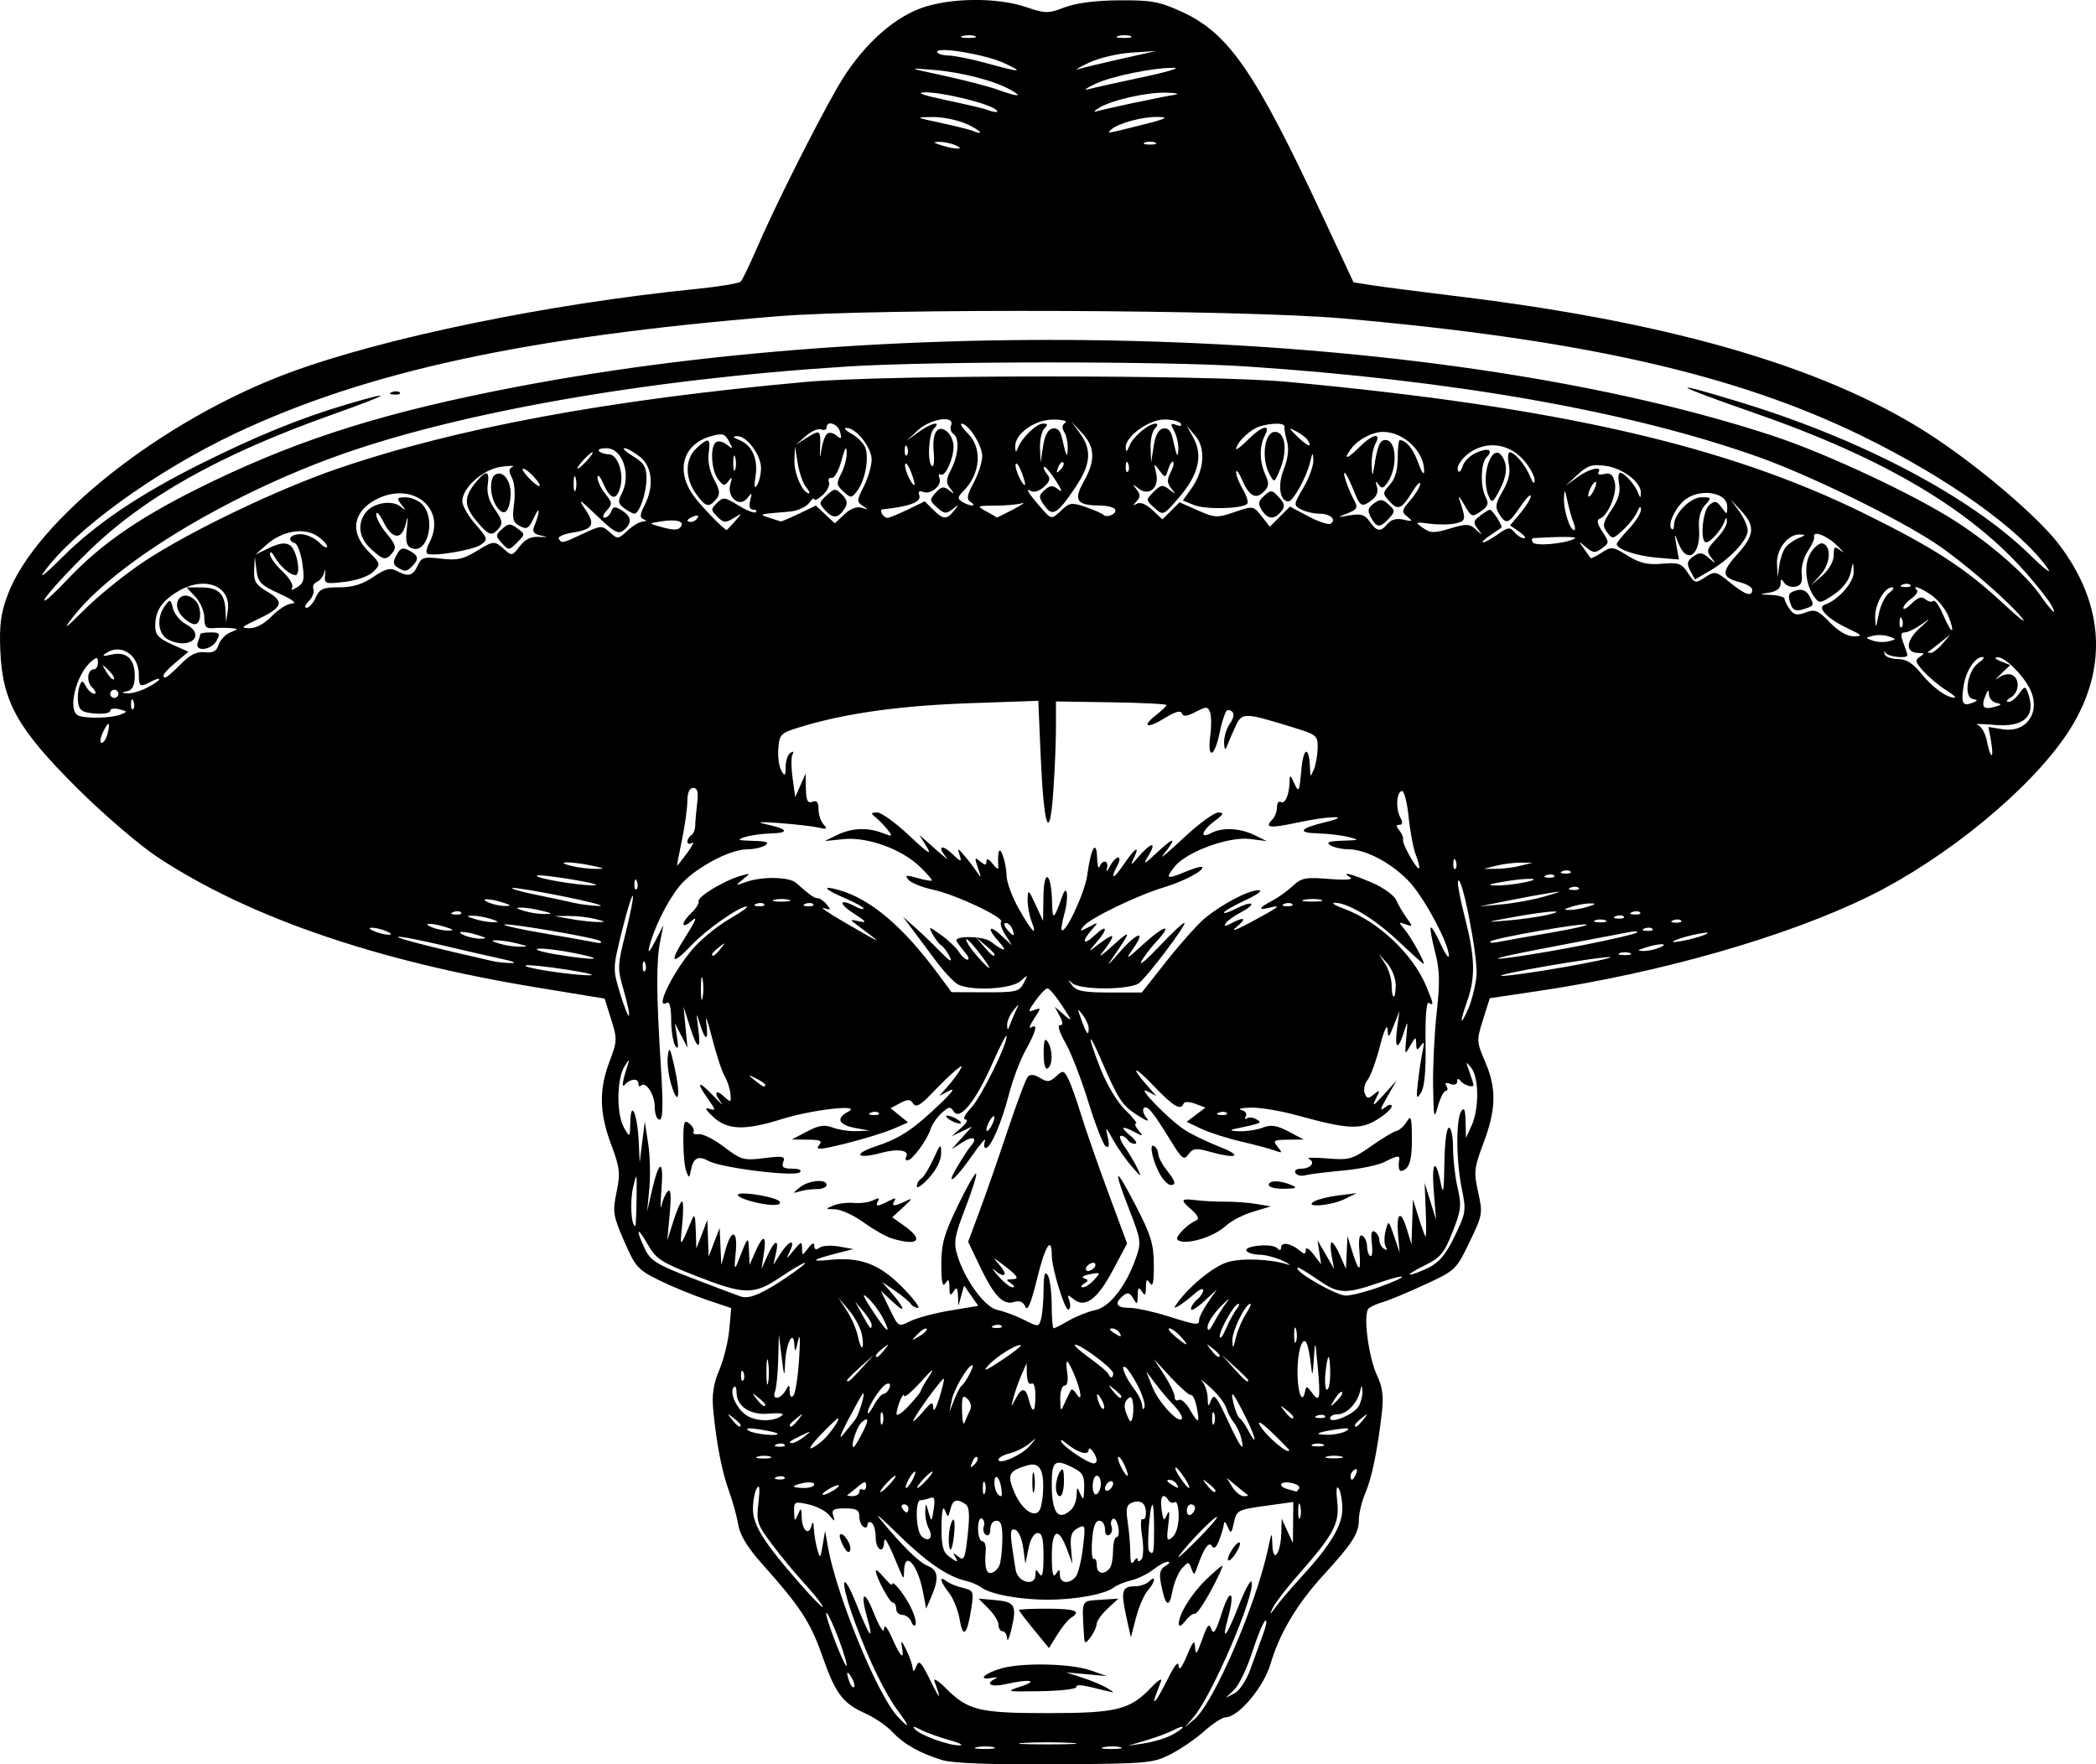 <?xml version="1.0" encoding="UTF-8" standalone="no"?>
<!-- Created with Inkscape (http://www.inkscape.org/) -->

<svg
   width="304.63"
   height="256.432"
   viewBox="0 0 80.6 67.848"
   version="1.1"
   id="svg5"
   xml:space="preserve"
   xmlns="http://www.w3.org/2000/svg"
   xmlns:svg="http://www.w3.org/2000/svg"><defs
     id="defs2"><style
       id="style4525">.cls-1{fill:#9c1c20;}.cls-2{fill:#fff;}.cls-3{fill:none;stroke:#fff;stroke-miterlimit:10;stroke-width:2.1px;}</style></defs><g
     id="layer1"
     transform="translate(-445.899,-1.035)"><path
       style="fill:#000000;stroke-width:0.157"
       d="m 482.15,68.722 c -0.862,-0.257 -1.492,-0.611 -1.942,-1.093 -0.214,-0.229 -0.675,-0.544 -1.023,-0.701 -0.883,-0.395 -1.155,-0.757 -1.666,-2.216 -0.454,-1.296 -0.838,-1.885 -2.306,-3.529 -0.559,-0.626 -0.859,-1.114 -0.921,-1.496 -0.05,-0.312 -0.207,-0.885 -0.348,-1.275 -0.281,-0.774 -0.487,-1.821 -0.615,-3.119 -0.061,-0.623 -0.003,-1.025 0.229,-1.574 0.171,-0.406 0.345,-1.108 0.385,-1.559 l 0.074,-0.822 -0.96,-0.325 c -0.528,-0.179 -1.35,-0.518 -1.826,-0.753 -0.8,-0.395 -0.901,-0.508 -1.329,-1.494 -0.43,-0.988 -0.451,-1.126 -0.294,-1.889 0.151,-0.732 0.128,-0.934 -0.206,-1.826 -0.458,-1.221 -0.475,-2.116 -0.063,-3.201 0.296,-0.778 0.299,-0.865 0.061,-1.619 l -0.251,-0.796 -2.619,-0.43 c -6.166,-1.012 -11.083,-2.704 -14.584,-5.017 -0.693,-0.458 -2.08,-1.649 -3.083,-2.648 -2.29,-2.28 -2.87,-3.315 -2.952,-5.275 -0.042,-0.999 0.018,-1.451 0.284,-2.16 1.081,-2.879 5.938,-6.716 10.789,-8.523 3.646,-1.358 10.008,-2.668 15.727,-3.24 0.857,-0.086 1.611,-0.212 1.675,-0.281 0.064,-0.069 0.346,-0.657 0.627,-1.306 0.688,-1.591 2.24,-4.685 3.096,-6.172 0.855,-1.484 2.044,-2.61 3.208,-3.035 1.098,-0.401 2.911,-0.421 4.028,-0.044 0.76,0.256 0.855,0.257 1.496,0.013 0.442,-0.168 1.184,-0.264 2.101,-0.27 1.239,-0.008 1.541,0.047 2.407,0.444 1.794,0.821 2.805,2.285 5.368,7.768 l 1.231,2.633 0.692,0.109 c 0.381,0.06 1.932,0.261 3.447,0.446 8.364,1.024 14.363,2.822 18.319,5.492 1.807,1.219 3.874,2.999 4.642,3.996 1.814,2.357 1.932,4.929 0.334,7.322 -1.427,2.137 -4.625,4.767 -7.563,6.22 -3.159,1.562 -8.055,2.968 -12.781,3.669 l -1.851,0.275 -0.26,0.824 c -0.251,0.797 -0.249,0.85 0.08,1.614 0.444,1.031 0.429,1.825 -0.058,3.12 -0.366,0.972 -0.383,1.125 -0.209,1.9 0.182,0.814 0.171,0.88 -0.334,1.924 -0.514,1.063 -0.543,1.09 -1.719,1.632 -0.658,0.303 -1.373,0.601 -1.59,0.663 -0.216,0.061 -0.469,0.172 -0.562,0.246 -0.231,0.184 -0.019,1.879 0.327,2.606 0.198,0.416 0.246,0.788 0.179,1.375 -0.168,1.467 -0.385,2.529 -0.638,3.122 -0.138,0.322 -0.25,0.784 -0.25,1.028 0,0.526 -0.248,0.913 -1.372,2.14 -1.01,1.103 -1.684,2.237 -2.027,3.41 -0.26,0.887 -1.236,2.047 -1.723,2.047 -0.126,0 -0.495,0.239 -0.82,0.53 -0.325,0.292 -0.91,0.693 -1.299,0.892 -0.675,0.345 -0.882,0.363 -4.43,0.386 -2.419,0.016 -3.934,-0.039 -4.329,-0.157 z m 1.952,-0.5 c -0.151,-0.039 -0.434,-0.041 -0.63,-0.003 -0.196,0.038 -0.073,0.07 0.274,0.072 0.346,0.002 0.507,-0.029 0.356,-0.068 z m 4.88,0 c -0.151,-0.039 -0.434,-0.041 -0.63,-0.003 -0.196,0.038 -0.073,0.07 0.274,0.072 0.346,0.002 0.507,-0.029 0.356,-0.068 z m -6.575,-0.273 c -0.39,-0.108 -0.886,-0.287 -1.102,-0.399 -0.275,-0.142 -0.34,-0.146 -0.216,-0.014 0.225,0.239 1.298,0.626 1.712,0.616 0.173,-0.004 -0.005,-0.095 -0.394,-0.203 z m 4.684,0.108 c -0.498,-0.031 -1.313,-0.031 -1.81,0 -0.498,0.031 -0.09,0.057 0.905,0.057 0.996,0 1.403,-0.026 0.905,-0.057 z m 3.851,-0.295 c 0.241,-0.125 0.438,-0.263 0.438,-0.307 0,-0.044 -0.159,0.005 -0.353,0.109 -0.194,0.104 -0.672,0.283 -1.063,0.397 l -0.709,0.208 0.624,-0.091 c 0.343,-0.05 0.822,-0.193 1.063,-0.317 z m -10.477,-0.888 c -0.525,-0.7 -1.131,-1.938 -1.692,-3.461 -0.596,-1.617 -0.523,-2.164 0.084,-0.631 0.47,1.188 0.667,1.434 0.399,0.501 -0.293,-1.02 -0.132,-1.17 0.242,-0.227 0.206,0.52 0.383,0.803 0.394,0.63 0.013,-0.212 0.117,-0.096 0.317,0.354 0.327,0.737 0.474,0.861 0.372,0.315 -0.049,-0.265 -0.007,-0.235 0.165,0.118 0.127,0.26 0.239,0.579 0.249,0.708 0.012,0.161 0.057,0.138 0.139,-0.073 0.102,-0.26 0.187,-0.174 0.542,0.551 0.38,0.776 0.437,0.788 0.157,0.033 -0.056,-0.152 0.139,-0.035 0.433,0.259 0.858,0.858 1.277,0.961 3.92,0.961 2.653,0 3.167,-0.127 3.977,-0.981 0.268,-0.283 0.439,-0.39 0.38,-0.239 -0.278,0.719 -0.307,0.82 -0.207,0.732 0.059,-0.052 0.279,-0.442 0.489,-0.866 0.253,-0.51 0.388,-0.664 0.399,-0.456 0.011,0.198 0.127,0.053 0.314,-0.394 0.247,-0.588 0.301,-0.641 0.318,-0.315 0.017,0.312 0.073,0.248 0.27,-0.311 0.201,-0.571 0.269,-0.646 0.356,-0.399 0.082,0.233 0.177,0.084 0.404,-0.634 0.313,-0.989 0.52,-0.83 0.24,0.184 -0.272,0.984 -0.075,0.772 0.395,-0.426 0.244,-0.622 0.472,-1.046 0.506,-0.943 0.156,0.468 -1.519,4.376 -2.231,5.203 l -0.337,0.392 0.372,-0.314 c 0.739,-0.624 2.363,-4.381 2.824,-6.532 0.149,-0.695 0.152,-0.698 0.173,-0.157 0.028,0.724 0.32,0.32 0.342,-0.472 l 0.015,-0.551 0.216,0.472 0.216,0.472 0.007,-0.792 0.007,-0.792 -1.088,0.15 c -1.042,0.144 -1.092,0.171 -1.194,0.635 -0.095,0.434 -0.12,0.451 -0.239,0.17 -0.073,-0.173 -0.138,-0.231 -0.144,-0.128 -0.006,0.103 -0.086,0.384 -0.178,0.624 -0.113,0.297 -0.205,0.375 -0.287,0.243 -0.12,-0.195 -0.31,0.082 -0.573,0.835 -0.103,0.295 -0.117,0.297 -0.217,0.029 -0.103,-0.276 -0.116,-0.276 -0.363,0 -0.141,0.157 -0.308,0.561 -0.37,0.897 -0.122,0.66 -0.272,0.546 -0.438,-0.331 -0.072,-0.382 -0.029,-0.545 0.175,-0.664 0.149,-0.087 0.192,-0.16 0.095,-0.162 -0.097,-0.003 -0.35,0.133 -0.563,0.3 -0.213,0.168 -0.595,0.355 -0.848,0.415 -0.253,0.061 -0.55,0.181 -0.66,0.268 -0.334,0.264 -1.476,0.476 -2.555,0.476 -1.079,0 -2.221,-0.213 -2.555,-0.476 -0.11,-0.087 -0.39,-0.203 -0.622,-0.258 -0.693,-0.165 -1.526,-0.747 -2.626,-1.832 -0.571,-0.563 -0.863,-0.811 -0.651,-0.551 0.846,1.033 1.512,1.689 1.85,1.821 0.398,0.156 0.435,0.476 0.137,1.17 l -0.203,0.472 -0.119,-0.627 c -0.203,-1.072 -0.707,-1.643 -0.731,-0.829 -0.01,0.344 -0.015,0.343 -0.174,-0.039 -0.448,-1.083 -0.583,-1.325 -0.593,-1.063 -0.017,0.476 -0.325,0.299 -0.325,-0.187 0,-0.255 -0.071,-0.507 -0.157,-0.56 -0.087,-0.053 -0.157,-0.018 -0.157,0.079 0,0.097 -0.071,0.132 -0.157,0.079 -0.087,-0.053 -0.157,-0.235 -0.157,-0.403 1e-5,-0.244 -0.11,-0.306 -0.546,-0.306 -0.448,0 -0.531,0.049 -0.459,0.275 0.078,0.249 0.064,0.248 -0.151,-0.014 -0.13,-0.159 -0.49,-0.347 -0.8,-0.416 -0.537,-0.121 -0.562,-0.108 -0.552,0.289 0.01,0.374 0.025,0.384 0.146,0.101 0.121,-0.281 0.136,-0.269 0.146,0.109 0.013,0.5 0.271,0.724 0.374,0.326 0.05,-0.192 0.079,-0.156 0.093,0.116 0.011,0.216 0.071,0.571 0.132,0.787 0.106,0.373 0.117,0.364 0.206,-0.157 l 0.094,-0.551 0.112,0.63 c 0.329,1.844 1.892,5.653 2.665,6.494 0.473,0.515 0.504,0.434 0.06,-0.157 z m 4.697,-0.99 c 0.714,-0.234 0.304,-0.293 -0.59,-0.086 -0.559,0.13 -0.818,-0.01 -0.394,-0.212 0.108,-0.051 0.037,-0.064 -0.158,-0.028 -0.564,0.105 -0.245,-0.191 0.399,-0.37 0.814,-0.226 2.665,-0.183 3.418,0.08 l 0.63,0.22 -0.787,-0.072 -0.787,-0.072 0.636,0.207 c 0.35,0.114 0.775,0.293 0.945,0.398 0.305,0.189 0.305,0.19 -0.006,0.113 -0.995,-0.249 -1.181,-0.272 -1.182,-0.15 -9.3e-4,0.074 -0.621,0.145 -1.377,0.157 -1.337,0.021 -1.358,0.016 -0.746,-0.185 z m 0.498,-2.177 c -0.317,-0.387 -0.577,-0.729 -0.577,-0.759 0,-0.03 0.496,-0.054 1.102,-0.052 1.075,0.003 1.311,0.094 0.899,0.349 -0.112,0.069 -0.348,0.36 -0.525,0.646 l -0.322,0.52 z m -1.033,0.333 c -0.008,-0.152 -0.087,-0.275 -0.173,-0.275 -0.087,0 -0.157,-0.109 -0.157,-0.243 0,-0.134 -0.173,-0.417 -0.385,-0.629 l -0.385,-0.385 0.661,0.059 c 0.745,0.067 0.818,0.203 0.603,1.124 -0.081,0.344 -0.154,0.501 -0.162,0.35 z m 2.947,-0.245 c -0.07,-1.259 -0.105,-1.191 0.64,-1.241 l 0.691,-0.046 -0.415,0.385 c -0.228,0.212 -0.418,0.477 -0.42,0.589 -0.003,0.112 -0.109,0.342 -0.236,0.51 -0.219,0.29 -0.233,0.28 -0.259,-0.197 z m -4.768,-0.471 c -0.06,-0.358 -0.246,-0.824 -0.412,-1.035 -0.342,-0.435 -0.4,-0.686 -0.105,-0.454 0.108,0.085 0.392,0.202 0.631,0.259 0.411,0.098 0.429,0.139 0.333,0.769 -0.158,1.037 -0.321,1.206 -0.447,0.461 z m 6.395,-0.162 c -0.208,-0.951 -0.154,-1.128 0.347,-1.128 0.194,0 0.438,-0.085 0.542,-0.189 0.282,-0.282 0.228,0.042 -0.06,0.361 -0.137,0.152 -0.338,0.618 -0.447,1.036 l -0.198,0.76 z m -8.255,0.241 c -0.056,-0.147 -0.211,-0.268 -0.344,-0.268 -0.133,0 -0.241,-0.106 -0.241,-0.236 0,-0.13 -0.058,-0.236 -0.128,-0.236 -0.127,0 -0.664,-1.007 -0.654,-1.225 0.003,-0.062 0.145,0.054 0.315,0.259 0.17,0.204 0.31,0.323 0.31,0.264 0,-0.197 0.428,0.318 0.698,0.839 0.146,0.283 0.239,0.595 0.207,0.693 -0.033,0.1 -0.104,0.061 -0.162,-0.089 z m 10.283,0.079 c -0.009,-0.36 0.473,-1.144 1.043,-1.698 0.304,-0.296 0.587,-0.538 0.628,-0.538 0.041,0 -0.151,0.422 -0.426,0.938 -0.275,0.516 -0.558,0.923 -0.628,0.905 -0.07,-0.018 -0.237,0.109 -0.37,0.282 -0.145,0.189 -0.244,0.233 -0.247,0.11 z m 1.889,-2.481 c -0.003,-0.092 0.099,-0.304 0.226,-0.472 0.127,-0.168 0.233,-0.231 0.236,-0.139 0.003,0.092 -0.099,0.304 -0.226,0.472 -0.127,0.168 -0.233,0.231 -0.236,0.139 z m -14.789,-0.516 c -0.108,-0.202 -0.166,-0.398 -0.128,-0.436 0.124,-0.124 0.46,0.395 0.391,0.602 -0.043,0.128 -0.139,0.067 -0.264,-0.166 z m 15.654,4.738 c 0.147,-0.412 0.367,-1.02 0.489,-1.351 0.122,-0.331 0.159,-0.563 0.082,-0.515 -0.077,0.048 -0.302,0.592 -0.501,1.209 -0.199,0.618 -0.509,1.266 -0.69,1.44 l -0.329,0.317 0.34,-0.175 c 0.191,-0.098 0.458,-0.504 0.608,-0.925 z m -15.334,0.325 c -0.186,-0.319 -0.23,-0.217 -0.079,0.179 0.054,0.141 0.131,0.223 0.172,0.182 0.041,-0.04 -0.002,-0.203 -0.093,-0.361 z m -0.491,-1.466 c -0.196,-0.524 -0.409,-0.985 -0.473,-1.025 -0.064,-0.04 0.069,0.416 0.296,1.013 0.227,0.597 0.44,1.058 0.473,1.025 0.033,-0.033 -0.1,-0.488 -0.296,-1.013 z m 17.788,-2.411 c 1.12,-1.222 1.575,-1.978 1.572,-2.613 -9.3e-4,-0.312 -0.065,-0.665 -0.14,-0.785 -0.085,-0.134 -0.106,0.064 -0.056,0.512 0.094,0.834 -0.132,1.257 -1.512,2.822 -0.442,0.502 -0.878,1.069 -0.968,1.259 -0.14,0.298 -0.124,0.293 0.116,-0.038 0.154,-0.212 0.599,-0.733 0.988,-1.158 z m -18.588,0.874 c -0.114,-0.152 -0.433,-0.523 -0.709,-0.826 -0.276,-0.303 -0.766,-0.903 -1.089,-1.334 -0.546,-0.728 -0.581,-0.839 -0.495,-1.574 0.062,-0.533 0.043,-0.714 -0.059,-0.555 -0.083,0.13 -0.152,0.491 -0.153,0.803 -0.003,0.62 0.422,1.296 1.792,2.857 0.76,0.866 1.151,1.211 0.713,0.63 z m 8.358,-0.945 c 0.002,-0.235 0.025,-0.241 0.155,-0.039 0.108,0.168 0.153,-0.026 0.155,-0.669 0.002,-0.688 -0.052,-0.905 -0.227,-0.905 -0.138,0 -0.277,0.234 -0.35,0.59 l -0.121,0.59 -0.083,-0.617 c -0.046,-0.34 -0.183,-0.65 -0.304,-0.69 -0.177,-0.058 -0.202,0.069 -0.123,0.641 0.054,0.393 0.118,0.81 0.142,0.926 0.099,0.471 0.751,0.62 0.755,0.173 z m 1.548,0.068 c 0.095,-0.114 0.22,-0.618 0.279,-1.12 0.103,-0.873 0.094,-0.906 -0.201,-0.748 -0.24,0.128 -0.297,0.298 -0.258,0.766 l 0.051,0.601 -0.199,-0.539 c -0.334,-0.904 -0.593,-0.794 -0.59,0.251 0.002,0.651 0.047,0.85 0.155,0.682 0.13,-0.202 0.153,-0.196 0.155,0.039 0.003,0.324 0.362,0.365 0.608,0.068 z m -2.939,-0.423 c 0.059,-0.13 0.112,-0.573 0.118,-0.984 0.008,-0.565 -0.047,-0.748 -0.225,-0.748 -0.133,0 -0.236,0.141 -0.236,0.324 0,0.19 -0.07,0.281 -0.168,0.22 -0.092,-0.057 -0.131,-0.201 -0.086,-0.319 0.045,-0.118 0.015,-0.257 -0.068,-0.308 -0.083,-0.051 -0.151,0.122 -0.151,0.389 0,0.265 0.074,0.482 0.163,0.482 0.09,0 0.15,0.159 0.133,0.354 -0.054,0.631 0.014,0.906 0.215,0.866 0.108,-0.022 0.245,-0.146 0.304,-0.275 z m 4.259,0.079 c 0.064,-0.087 0.117,-0.388 0.118,-0.669 9.3e-4,-0.281 0.064,-0.512 0.138,-0.512 0.075,0 0.102,-0.176 0.061,-0.392 -0.041,-0.215 -0.135,-0.355 -0.207,-0.31 -0.073,0.045 -0.095,0.179 -0.05,0.297 0.045,0.118 0.006,0.262 -0.086,0.319 -0.099,0.061 -0.168,-0.03 -0.168,-0.22 0,-0.178 -0.099,-0.324 -0.221,-0.324 -0.152,0 -0.238,0.24 -0.275,0.772 -0.03,0.425 -9.2e-4,0.739 0.064,0.699 0.065,-0.04 0.118,0.073 0.118,0.251 0,0.327 0.296,0.378 0.509,0.088 z m 1.063,-0.323 c 0.002,0.094 0.055,0.094 0.145,0 0.078,-0.082 0.09,-0.483 0.026,-0.891 -0.064,-0.408 -0.057,-0.704 0.015,-0.66 0.072,0.045 0.131,-0.06 0.131,-0.234 0,-0.381 -0.198,-0.526 -0.542,-0.394 -0.202,0.078 -0.235,0.233 -0.157,0.748 0.054,0.358 0.099,0.891 0.099,1.185 7.7e-4,0.371 0.044,0.467 0.14,0.315 0.077,-0.121 0.14,-0.153 0.142,-0.07 z m -7.024,-0.11 c -0.092,-0.153 -0.062,-0.152 0.129,0.004 0.219,0.177 0.261,0.079 0.36,-0.847 0.086,-0.802 0.062,-1.079 -0.099,-1.182 -0.336,-0.213 -0.471,-0.164 -0.568,0.207 -0.086,0.33 -0.096,0.332 -0.21,0.039 -0.077,-0.198 -0.124,0.023 -0.131,0.621 -0.008,0.707 0.054,0.977 0.264,1.136 0.348,0.264 0.403,0.269 0.255,0.022 z m -0.233,-0.472 c -0.033,-0.357 0.044,-0.825 0.154,-0.94 0.059,-0.063 0.081,0.168 0.049,0.512 -0.058,0.605 -0.165,0.833 -0.202,0.429 z m 10.307,-1.046 c -0.056,-0.071 -1.124,1.018 -1.457,1.485 -0.121,0.17 0.169,-0.081 0.643,-0.557 0.475,-0.476 0.841,-0.894 0.814,-0.928 z m -2.418,0.429 c 0,-0.534 -0.031,-0.94 -0.068,-0.903 -0.11,0.11 -0.219,1.691 -0.124,1.786 0.171,0.171 0.192,0.075 0.192,-0.884 z m -8.658,0.027 c -0.087,-0.162 -0.151,-0.459 -0.142,-0.66 0.015,-0.359 0.018,-0.358 0.13,0.029 0.11,0.379 0.117,0.375 0.194,-0.125 0.062,-0.403 0.031,-0.499 -0.142,-0.433 -0.123,0.047 -0.288,0.085 -0.367,0.085 -0.21,0 -0.178,1.163 0.038,1.379 0.266,0.266 0.474,0.068 0.29,-0.276 z m 9.603,-0.502 c 0,-0.342 -0.066,-0.579 -0.147,-0.529 -0.081,0.05 -0.191,0.019 -0.245,-0.069 -0.201,-0.326 -0.338,-0.145 -0.266,0.351 0.066,0.447 0.092,0.472 0.211,0.197 0.091,-0.209 0.107,-0.082 0.05,0.379 -0.077,0.611 -0.058,0.669 0.155,0.492 0.143,-0.118 0.242,-0.455 0.242,-0.82 z m 4.674,-0.401 c -0.04,-0.153 -0.075,-0.066 -0.078,0.194 -0.003,0.26 0.029,0.385 0.072,0.279 0.043,-0.107 0.046,-0.319 0.006,-0.472 z m -9.883,-0.672 c 0.012,-0.755 -0.173,-1.006 -0.636,-0.863 -0.695,0.213 -0.76,0.353 -0.477,1.021 0.3,0.709 0.828,1.051 0.997,0.648 0.059,-0.14 0.111,-0.502 0.116,-0.805 z m -0.419,-0.236 c 0.002,-0.346 0.034,-0.469 0.072,-0.274 0.038,0.196 0.036,0.479 -0.003,0.63 -0.039,0.151 -0.07,-0.01 -0.069,-0.356 z m 1.491,1.074 c 0.11,-0.102 0.206,-0.35 0.212,-0.551 0.011,-0.345 0.019,-0.347 0.146,-0.051 0.11,0.256 0.137,0.211 0.146,-0.246 0.01,-0.488 -0.059,-0.594 -0.527,-0.818 -0.615,-0.293 -0.724,-0.185 -0.72,0.723 0.005,1.074 0.255,1.393 0.742,0.943 z m -0.584,-0.877 c 9.3e-4,-0.195 0.071,-0.46 0.155,-0.59 0.114,-0.176 0.153,-0.085 0.155,0.354 9.2e-4,0.325 -0.068,0.59 -0.155,0.59 -0.087,0 -0.156,-0.159 -0.155,-0.354 z m 5.35,0.817 c 0,-0.081 -0.071,-0.148 -0.157,-0.148 -0.087,0 -0.157,0.11 -0.157,0.245 0,0.135 0.071,0.202 0.157,0.148 0.087,-0.053 0.157,-0.164 0.157,-0.245 z m -11.02,0.009 c 0,-0.087 -0.075,-0.157 -0.167,-0.157 -0.092,0 -0.123,0.071 -0.069,0.157 0.053,0.087 0.129,0.157 0.167,0.157 0.038,0 0.069,-0.071 0.069,-0.157 z m -2.676,-0.877 c 0,-0.043 -0.142,-0.003 -0.315,0.09 -0.173,0.093 -0.315,0.204 -0.315,0.247 0,0.043 0.142,0.003 0.315,-0.09 0.173,-0.093 0.315,-0.204 0.315,-0.247 z m 0.787,0.238 c 0,-0.092 0.059,-0.13 0.131,-0.086 0.072,0.045 0.131,-0.022 0.131,-0.149 0,-0.187 -0.061,-0.179 -0.328,0.045 -0.18,0.151 -0.357,0.293 -0.394,0.315 -0.036,0.023 0.052,0.041 0.197,0.041 0.144,0 0.262,-0.075 0.262,-0.167 z m 4.827,-0.345 c -0.044,-0.108 -0.079,-0.02 -0.079,0.197 0,0.216 0.036,0.305 0.079,0.197 0.044,-0.108 0.044,-0.285 0,-0.394 z m 0.633,0.201 c -0.066,-0.435 -0.265,-0.595 -0.265,-0.214 0,0.282 0.121,0.525 0.261,0.525 0.028,0 0.03,-0.14 0.004,-0.311 z m 3.828,-0.171 c 0,-0.168 -0.071,-0.306 -0.157,-0.306 -0.087,0 -0.157,0.181 -0.157,0.403 0,0.228 0.068,0.361 0.157,0.306 0.087,-0.053 0.157,-0.235 0.157,-0.403 z m 5.654,0.441 c -0.036,-0.023 -0.235,-0.182 -0.442,-0.354 l -0.377,-0.313 0.218,0.354 c 0.12,0.195 0.319,0.354 0.442,0.354 0.123,0 0.195,-0.018 0.159,-0.041 z m -13.762,-0.431 c 0.157,-0.173 0.25,-0.315 0.206,-0.315 -0.043,0 -0.207,0.142 -0.364,0.315 -0.157,0.173 -0.25,0.315 -0.206,0.315 0.043,0 0.207,-0.142 0.364,-0.315 z m 8.58,-0.019 c 0,-0.087 -0.071,-0.114 -0.157,-0.06 -0.087,0.053 -0.157,0.168 -0.157,0.255 0,0.087 0.071,0.114 0.157,0.06 0.086,-0.053 0.157,-0.168 0.157,-0.255 z m 3.936,0.274 c 0,-0.033 -0.124,-0.157 -0.276,-0.275 -0.25,-0.196 -0.255,-0.19 -0.059,0.059 0.206,0.262 0.335,0.346 0.335,0.216 z m 3.216,-0.08 c 0.047,-0.077 -0.09,-0.173 -0.306,-0.214 -0.441,-0.084 -0.544,0.133 -0.116,0.245 0.152,0.04 0.289,0.08 0.306,0.09 0.017,0.01 0.069,-0.044 0.116,-0.121 z m -18.644,-0.154 c 0,-0.075 -0.177,-0.102 -0.394,-0.06 -0.216,0.041 -0.394,0.102 -0.394,0.136 0,0.033 0.177,0.06 0.394,0.06 0.216,0 0.394,-0.061 0.394,-0.136 z m 3.778,-0.179 c 0.093,-0.173 0.133,-0.315 0.09,-0.315 -0.043,0 -0.155,0.142 -0.247,0.315 -0.093,0.173 -0.133,0.315 -0.09,0.315 0.043,0 0.155,-0.142 0.247,-0.315 z m 0.551,0 c 0.157,-0.173 0.25,-0.315 0.206,-0.315 -0.043,0 -0.207,0.142 -0.364,0.315 -0.157,0.173 -0.25,0.315 -0.206,0.315 0.043,0 0.207,-0.142 0.364,-0.315 z m 9.603,0.157 c -0.053,-0.087 -0.182,-0.156 -0.285,-0.155 -0.113,9.27e-4 -0.093,0.063 0.049,0.155 0.302,0.195 0.357,0.195 0.236,0 z m 0.3,-0.236 c -0.142,-0.216 -0.289,-0.394 -0.328,-0.394 -0.077,0 0.071,0.285 0.307,0.59 0.271,0.35 0.286,0.208 0.021,-0.197 z m -15.377,-0.016 c -0.052,-0.052 -0.188,-0.058 -0.302,-0.012 -0.126,0.05 -0.088,0.088 0.095,0.095 0.166,0.006 0.259,-0.03 0.207,-0.083 z m 21.985,-0.149 c 0.054,-0.14 0.027,-0.203 -0.062,-0.148 -0.086,0.053 -0.156,0.163 -0.156,0.244 0,0.226 0.113,0.177 0.217,-0.096 z m -8.905,-0.307 c -0.099,-0.217 -0.209,-0.365 -0.246,-0.328 -0.073,0.074 0.246,0.723 0.355,0.723 0.038,0 -0.011,-0.177 -0.11,-0.394 z m -5.669,-0.318 c -0.049,-0.048 -0.136,0.039 -0.196,0.194 -0.085,0.224 -0.067,0.242 0.088,0.088 0.108,-0.107 0.156,-0.234 0.107,-0.282 z m 2.022,-0.439 c 0.287,-0.34 0.287,-0.341 -0.024,-0.081 -0.173,0.145 -0.51,0.312 -0.748,0.371 -0.238,0.059 -0.433,0.168 -0.433,0.24 0,0.227 0.899,-0.169 1.205,-0.531 z m 2.571,0.561 c -0.005,-0.214 -0.307,-0.603 -0.31,-0.399 -0.003,0.229 -0.424,0.104 -0.856,-0.255 -0.187,-0.155 -0.255,-0.171 -0.18,-0.042 0.129,0.219 1.026,0.812 1.23,0.813 0.065,3.15e-4 0.117,-0.053 0.116,-0.117 z m -12.549,-0.143 c -0.107,-0.043 -0.319,-0.046 -0.472,-0.006 -0.153,0.04 -0.066,0.075 0.194,0.078 0.26,0.003 0.385,-0.029 0.279,-0.073 z m 21.958,-0.006 c -0.152,-0.04 -0.399,-0.04 -0.551,0 -0.152,0.04 -0.028,0.072 0.275,0.072 0.303,0 0.427,-0.032 0.276,-0.072 z m -19.779,-0.782 c 0.285,-0.331 0.5,-0.684 0.418,-0.684 -0.031,0 -0.336,0.292 -0.678,0.649 -0.342,0.357 -0.48,0.576 -0.306,0.487 0.174,-0.089 0.429,-0.293 0.566,-0.452 z m 17.772,0.536 c -8e-5,-0.022 -0.294,-0.323 -0.654,-0.669 -0.397,-0.382 -0.583,-0.495 -0.473,-0.288 0.207,0.393 1.127,1.175 1.127,0.957 z M 476.068,56.586 c -0.052,-0.052 -0.188,-0.058 -0.302,-0.012 -0.126,0.05 -0.088,0.088 0.095,0.095 0.166,0.006 0.259,-0.03 0.207,-0.083 z m 2.951,-0.369 c 0.298,-0.577 0.305,-0.73 0.021,-0.495 -0.192,0.159 -0.454,0.959 -0.315,0.959 0.029,0 0.161,-0.209 0.293,-0.464 z m 14.608,0.11 c -0.047,-0.195 -0.174,-0.46 -0.281,-0.59 -0.107,-0.13 -0.24,-0.383 -0.294,-0.563 -0.055,-0.18 -0.329,-0.533 -0.609,-0.786 -0.28,-0.253 -0.421,-0.357 -0.313,-0.232 0.108,0.125 0.202,0.408 0.208,0.628 0.01,0.361 0.024,0.37 0.137,0.087 0.106,-0.264 0.206,-0.142 0.617,0.748 0.503,1.089 0.688,1.334 0.536,0.708 z m 3.146,0.25 c -0.108,-0.044 -0.285,-0.044 -0.394,0 -0.108,0.044 -0.02,0.079 0.197,0.079 0.216,0 0.305,-0.036 0.197,-0.079 z m -19.944,-0.298 c 0.288,-0.231 0.283,-0.234 -0.088,-0.057 -0.482,0.229 -0.571,0.302 -0.371,0.302 0.085,0 0.291,-0.11 0.459,-0.245 z m 1.952,-0.647 c 0.152,-0.184 0.431,-1.144 0.29,-0.997 -0.042,0.043 -0.298,0.504 -0.571,1.023 -0.279,0.533 -0.359,0.773 -0.183,0.551 0.172,-0.216 0.38,-0.476 0.463,-0.577 z m 15.024,-0.092 c -0.507,-1.009 -0.613,-1.127 -0.466,-0.513 0.062,0.259 0.168,0.507 0.235,0.551 0.067,0.044 0.205,0.24 0.308,0.434 0.388,0.737 0.32,0.317 -0.077,-0.472 z m -18.022,0.613 c -0.036,-0.031 -0.349,-0.1 -0.695,-0.153 -0.429,-0.066 -0.554,-0.048 -0.394,0.054 0.215,0.137 1.242,0.23 1.089,0.099 z m 21.895,-0.099 c 0.161,-0.103 0.035,-0.12 -0.394,-0.054 -0.778,0.119 -0.911,0.21 -0.302,0.207 0.253,-9.27e-4 0.565,-0.07 0.695,-0.153 z m -23.299,-0.219 c 0,-0.033 -0.124,-0.157 -0.276,-0.275 -0.25,-0.196 -0.255,-0.19 -0.059,0.059 0.206,0.262 0.335,0.346 0.335,0.216 z m 2.224,-0.216 c 0.196,-0.25 0.19,-0.255 -0.059,-0.059 -0.152,0.119 -0.275,0.243 -0.275,0.275 0,0.13 0.129,0.046 0.335,-0.216 z m 3.233,-0.236 c -0.044,-0.108 -0.079,-0.02 -0.079,0.197 0,0.216 0.036,0.305 0.079,0.197 0.044,-0.108 0.044,-0.285 0,-0.394 z m 3.364,-0.118 c 0.07,-0.139 0.029,-0.32 -0.1,-0.439 -0.185,-0.171 -0.217,-0.098 -0.207,0.472 0.006,0.371 0.052,0.569 0.1,0.439 0.048,-0.13 0.141,-0.342 0.207,-0.472 z m 9.388,0.118 c -0.044,-0.108 -0.079,-0.02 -0.079,0.197 0,0.216 0.036,0.305 0.079,0.197 0.044,-0.108 0.044,-0.285 0,-0.394 z m 5.741,0.236 c 0.196,-0.25 0.19,-0.255 -0.059,-0.059 -0.262,0.206 -0.346,0.335 -0.216,0.335 0.033,0 0.157,-0.124 0.275,-0.275 z M 475.989,55.446 c 0.063,-0.061 -0.171,-0.083 -0.519,-0.05 -0.714,0.068 -1.247,-0.279 -1.247,-0.812 0,-0.174 -0.044,-0.273 -0.098,-0.219 -0.207,0.207 0.121,0.902 0.533,1.129 0.406,0.224 1.077,0.2 1.332,-0.048 z m 5.799,-0.261 c 0.006,0.173 0.11,-9.27e-4 0.23,-0.387 0.12,-0.386 0.199,-0.722 0.176,-0.745 -0.053,-0.053 -1.105,1.386 -1.173,1.605 -0.027,0.087 0.132,-0.055 0.353,-0.315 0.354,-0.415 0.404,-0.434 0.414,-0.157 z m 7.676,-0.219 c -0.038,-0.229 -0.092,-0.256 -0.223,-0.113 -0.119,0.13 -0.124,0.307 -0.015,0.575 0.129,0.316 0.169,0.337 0.223,0.113 0.036,-0.151 0.043,-0.409 0.015,-0.575 z m 1.571,0.108 c -0.199,-0.207 -0.519,-0.586 -0.712,-0.842 l -0.349,-0.465 0.24,0.605 c 0.238,0.6 1.045,1.46 1.136,1.209 0.026,-0.072 -0.116,-0.3 -0.315,-0.507 z m 0.88,0.063 c -0.054,-0.27 -0.152,-0.476 -0.217,-0.458 -0.065,0.018 -0.413,-0.286 -0.773,-0.675 l -0.654,-0.708 0.398,0.612 c 0.219,0.337 0.398,0.713 0.398,0.836 0,0.123 0.071,0.179 0.159,0.125 0.087,-0.054 0.281,0.114 0.43,0.374 0.327,0.57 0.39,0.545 0.26,-0.106 z m 6.239,-0.038 c 0.085,-0.158 0.146,-0.417 0.136,-0.574 -0.016,-0.247 -0.029,-0.243 -0.095,0.029 -0.11,0.453 -0.519,0.866 -0.856,0.866 -0.16,0 -0.29,0.067 -0.29,0.149 0,0.245 0.935,-0.153 1.105,-0.47 z m -16.848,-0.576 c 0,-0.042 0.147,-0.301 0.327,-0.574 0.228,-0.346 0.133,-0.282 -0.314,0.212 -0.353,0.39 -0.647,0.638 -0.653,0.551 -0.015,-0.207 -0.279,0.41 -0.293,0.686 -0.006,0.117 0.201,-0.014 0.461,-0.292 0.26,-0.278 0.472,-0.54 0.472,-0.583 z m 14.326,0.996 c 0,-0.033 -0.124,-0.157 -0.275,-0.275 -0.25,-0.196 -0.255,-0.19 -0.059,0.059 0.206,0.262 0.335,0.346 0.335,0.216 z m 1.217,-0.036 c -0.052,-0.052 -0.188,-0.058 -0.302,-0.012 -0.126,0.05 -0.088,0.088 0.095,0.095 0.166,0.006 0.259,-0.03 0.207,-0.083 z m -16.971,-0.849 c 0.075,0 0.175,-0.103 0.223,-0.228 0.054,-0.141 0.012,-0.199 -0.11,-0.152 -0.209,0.08 -0.736,0.889 -0.725,1.113 0.004,0.073 0.112,-0.062 0.241,-0.3 0.129,-0.238 0.296,-0.433 0.37,-0.433 z m 3.003,-0.315 c 0.148,-0.106 0.503,-0.787 0.41,-0.787 -0.169,0 -0.71,0.92 -0.794,1.348 l -0.09,0.463 0.182,-0.472 c 0.1,-0.26 0.232,-0.508 0.292,-0.551 z m 2.834,0.384 c 0,-0.333 -0.064,-0.521 -0.157,-0.463 -0.09,0.056 -0.163,-0.093 -0.17,-0.345 l -0.013,-0.442 -0.204,0.472 c -0.112,0.26 -0.248,0.649 -0.303,0.866 -0.097,0.387 -0.096,0.387 0.083,0.039 0.237,-0.46 0.391,-0.448 0.514,0.039 0.141,0.56 0.25,0.487 0.25,-0.167 z m 1.378,-0.222 c 0.031,-0.041 0.122,0.03 0.203,0.157 0.234,0.37 0.185,-0.092 -0.077,-0.718 -0.28,-0.671 -0.369,-0.694 -0.278,-0.074 0.042,0.283 -7.8e-4,0.472 -0.106,0.472 -0.096,0 -0.171,0.23 -0.165,0.512 0.011,0.509 0.011,0.51 0.188,0.118 0.098,-0.216 0.203,-0.427 0.234,-0.468 z m 1.16,0.361 c -0.186,-0.319 -0.23,-0.217 -0.079,0.179 0.054,0.141 0.131,0.223 0.172,0.182 0.041,-0.04 -0.002,-0.203 -0.093,-0.361 z m 1.409,-0.501 c -0.177,-0.347 -0.393,-0.675 -0.48,-0.728 -0.223,-0.138 -0.013,0.388 0.338,0.845 0.158,0.206 0.294,0.49 0.3,0.63 0.007,0.144 0.045,0.174 0.088,0.069 0.042,-0.102 -0.069,-0.469 -0.246,-0.816 z m -14.337,0.705 c 0,-0.033 -0.124,-0.157 -0.275,-0.275 -0.25,-0.196 -0.255,-0.19 -0.059,0.059 0.206,0.262 0.335,0.346 0.335,0.216 z m 22.182,-0.481 c -0.041,-0.041 -0.169,0.081 -0.284,0.272 -0.199,0.332 -0.196,0.335 0.075,0.075 0.156,-0.149 0.25,-0.306 0.208,-0.347 z m -21.407,-0.05 c 0.148,-0.255 0.161,-0.253 0.165,0.032 0.003,0.185 0.06,0.247 0.143,0.157 0.076,-0.082 0.175,-0.716 0.22,-1.409 0.05,-0.756 0.034,-1.039 -0.038,-0.708 -0.098,0.446 -0.125,0.476 -0.144,0.157 -0.036,-0.621 -0.323,-0.052 -0.356,0.708 -0.025,0.571 -0.038,0.549 -0.134,-0.236 l -0.106,-0.866 -0.026,0.971 c -0.014,0.534 -0.069,1.083 -0.121,1.22 -0.13,0.339 0.198,0.317 0.398,-0.026 z m 12.922,0.216 c 0,-0.033 -0.124,-0.157 -0.275,-0.275 -0.25,-0.196 -0.255,-0.19 -0.059,0.059 0.206,0.262 0.335,0.346 0.335,0.216 z m 7.321,-0.149 c 0.305,0.418 0.344,0.257 0.23,-0.972 -0.099,-1.071 -0.104,-1.08 -0.152,-0.315 -0.042,0.666 -0.059,0.702 -0.11,0.236 -0.033,-0.303 -0.096,-0.655 -0.141,-0.783 -0.152,-0.434 -0.374,0.175 -0.377,1.032 -0.003,0.787 0.183,1.289 0.287,0.777 0.048,-0.236 0.074,-0.234 0.263,0.025 z m -20.904,-1.167 c -0.036,-0.239 -0.067,-0.081 -0.068,0.352 -9.3e-4,0.433 0.028,0.629 0.066,0.435 0.037,-0.194 0.038,-0.548 0.002,-0.787 z m 21.612,0.431 c 0,-0.346 -0.028,-0.63 -0.062,-0.63 -0.034,0 -0.089,0.283 -0.122,0.63 -0.033,0.346 -0.005,0.63 0.062,0.63 0.067,0 0.122,-0.283 0.122,-0.63 z m -22.562,-0.03 c -0.05,-0.126 -0.088,-0.088 -0.095,0.095 -0.006,0.166 0.03,0.259 0.083,0.207 0.052,-0.052 0.058,-0.188 0.012,-0.302 z m 4.546,-0.167 0.462,-0.512 -0.512,0.462 c -0.281,0.254 -0.512,0.485 -0.512,0.512 0,0.122 0.13,0.015 0.561,-0.462 z m 14.867,0.462 c 0,-0.027 -0.23,-0.257 -0.512,-0.512 l -0.512,-0.462 0.462,0.512 c 0.431,0.477 0.561,0.584 0.561,0.462 z m -5.195,-0.265 c 0,-0.179 -1.226,-1.103 -1.464,-1.103 -0.087,0 0.154,0.224 0.535,0.498 0.381,0.274 0.716,0.557 0.745,0.63 0.072,0.181 0.184,0.166 0.184,-0.025 z m -3.549,-1.075 c -0.086,-0.104 -0.949,0.424 -1.253,0.767 -0.23,0.259 -0.098,0.211 0.49,-0.181 0.443,-0.294 0.786,-0.558 0.762,-0.586 z m -5.247,0.169 c 0.196,-0.25 0.19,-0.255 -0.059,-0.059 -0.262,0.206 -0.346,0.335 -0.216,0.335 0.033,0 0.157,-0.124 0.275,-0.275 z m 12.889,0.216 c 0,-0.033 -0.124,-0.157 -0.276,-0.275 -0.25,-0.196 -0.255,-0.19 -0.059,0.059 0.206,0.262 0.335,0.346 0.335,0.216 z M 479.034,52.321 c -0.054,-0.246 -0.279,-0.658 -0.5,-0.916 l -0.402,-0.469 0.329,0.498 c 0.181,0.274 0.373,0.719 0.427,0.989 0.054,0.27 0.131,0.458 0.171,0.418 0.04,-0.04 0.029,-0.274 -0.025,-0.52 z m 14.771,-0.752 c 0.143,-0.219 0.222,-0.398 0.176,-0.398 -0.193,0 -0.707,1.052 -0.693,1.417 0.013,0.338 0.033,0.322 0.136,-0.114 0.066,-0.279 0.238,-0.687 0.381,-0.905 z m -2.502,0.862 c -0.157,-0.173 -0.353,-0.315 -0.435,-0.315 -0.083,0 0.017,0.139 0.221,0.31 0.481,0.401 0.574,0.403 0.214,0.006 z m 4.438,-0.273 c -0.04,-0.153 -0.075,-0.066 -0.078,0.194 -0.003,0.26 0.029,0.385 0.073,0.278 0.043,-0.107 0.046,-0.319 0.006,-0.472 z m -14.21,-0.027 c -0.041,-0.041 -0.198,0.052 -0.347,0.208 -0.26,0.271 -0.256,0.274 0.075,0.075 0.191,-0.115 0.313,-0.242 0.272,-0.284 z m 11.92,-0.752 c 0.095,-0.114 0.127,-0.208 0.072,-0.208 -0.157,0 -0.725,0.996 -0.719,1.259 0.003,0.13 0.111,-0.006 0.24,-0.304 0.129,-0.297 0.312,-0.634 0.407,-0.748 z m -4.51,0.894 c -0.054,-0.087 -0.182,-0.156 -0.285,-0.155 -0.113,9.27e-4 -0.093,0.063 0.049,0.155 0.302,0.195 0.357,0.195 0.236,0 z m -9.103,-0.576 c -0.127,-0.246 -0.386,-0.587 -0.574,-0.758 -0.24,-0.217 -0.186,-0.072 0.181,0.489 0.561,0.857 0.772,1.001 0.393,0.268 z m 13.255,-0.613 c 0.141,-0.178 0.026,-0.09 -0.255,0.194 -0.281,0.285 -0.509,0.642 -0.505,0.795 0.005,0.189 0.086,0.126 0.255,-0.194 0.137,-0.26 0.364,-0.618 0.505,-0.795 z m -13.676,0.891 c 0,-0.077 -0.143,-0.307 -0.317,-0.512 l -0.317,-0.372 0.278,0.511 c 0.291,0.536 0.356,0.604 0.356,0.373 z m 3.013,-0.543 1.087,-0.183 -0.273,-0.389 -0.273,-0.389 -0.108,0.389 -0.108,0.389 -0.018,-0.394 c -0.015,-0.314 -0.049,-0.346 -0.171,-0.157 -0.121,0.187 -0.154,0.155 -0.157,-0.157 -0.004,-0.312 -0.036,-0.345 -0.157,-0.157 -0.108,0.167 -0.153,-0.043 -0.155,-0.717 -0.002,-0.794 0.104,-1.172 0.632,-2.265 0.349,-0.722 0.667,-1.28 0.706,-1.241 0.039,0.039 -0.146,0.633 -0.411,1.32 -0.415,1.075 -0.459,1.325 -0.318,1.8 0.287,0.964 1.061,2.028 1.546,2.126 0.242,0.049 0.699,0.219 1.017,0.378 0.573,0.287 0.578,0.287 0.667,-0.044 0.049,-0.184 0.092,-0.688 0.094,-1.121 0.004,-0.567 0.047,-0.721 0.157,-0.551 0.084,0.13 0.154,0.643 0.155,1.141 9.2e-4,0.498 0.034,0.905 0.072,0.905 0.038,0 0.304,-0.135 0.59,-0.3 0.286,-0.165 0.744,-0.346 1.017,-0.403 0.55,-0.114 1.178,-0.92 1.56,-2.003 0.209,-0.593 0.195,-0.695 -0.248,-1.834 -0.656,-1.687 -0.574,-1.751 0.238,-0.183 0.589,1.137 0.693,1.48 0.698,2.283 0.004,0.666 -0.04,0.875 -0.147,0.708 -0.121,-0.187 -0.154,-0.155 -0.157,0.157 -0.004,0.312 -0.036,0.345 -0.157,0.157 -0.121,-0.188 -0.154,-0.155 -0.16,0.157 -0.006,0.351 -0.025,0.363 -0.173,0.109 -0.131,-0.225 -0.212,-0.245 -0.389,-0.099 -0.351,0.291 -0.264,0.462 0.235,0.462 0.252,0 0.907,0.141 1.456,0.313 1.164,0.365 1.234,0.373 1.234,0.144 0,-0.095 0.154,-0.396 0.342,-0.669 l 0.342,-0.497 -0.499,0.462 c -0.275,0.254 -0.499,0.387 -0.499,0.295 0,-0.092 0.106,-0.256 0.236,-0.364 0.13,-0.108 0.236,-0.271 0.236,-0.362 0,-0.091 -0.159,-0.022 -0.354,0.153 -0.195,0.175 -0.46,0.378 -0.59,0.451 -0.208,0.117 -0.209,0.096 -0.007,-0.173 0.472,-0.632 1.333,-1.326 1.86,-1.5 0.523,-0.173 1.655,-0.136 2.319,0.076 0.173,0.055 0.102,-0.005 -0.157,-0.131 -0.26,-0.127 -0.663,-0.235 -0.896,-0.239 -0.233,-0.005 -0.463,-0.07 -0.51,-0.147 -0.122,-0.198 0.979,-0.303 1.17,-0.111 0.105,0.105 0.157,0.099 0.157,-0.018 0,-0.224 0.367,-0.171 0.693,0.099 0.21,0.174 0.253,0.173 0.256,-0.006 0.002,-0.126 0.127,-0.055 0.299,0.168 l 0.295,0.384 -0.07,-0.463 -0.07,-0.463 0.318,0.551 0.318,0.551 -0.094,-0.512 c -0.052,-0.281 -0.05,-0.512 0.005,-0.512 0.054,0 0.199,0.23 0.322,0.512 l 0.224,0.512 0.029,-0.63 0.029,-0.63 0.18,0.577 c 0.259,0.831 0.346,0.837 0.281,0.019 -0.04,-0.496 -0.004,-0.682 0.118,-0.607 0.096,0.059 0.175,0.241 0.175,0.404 0,0.163 0.056,0.331 0.125,0.373 0.069,0.042 0.095,-0.176 0.059,-0.484 -0.045,-0.389 -0.011,-0.528 0.112,-0.452 0.097,0.06 0.177,0.207 0.177,0.327 0,0.12 0.082,0.268 0.182,0.33 0.116,0.072 0.139,0.043 0.064,-0.078 -0.065,-0.105 -0.067,-0.381 -0.006,-0.615 0.111,-0.419 0.115,-0.416 0.326,0.206 l 0.214,0.63 -0.059,-0.659 c -0.079,-0.874 0.099,-1.014 0.329,-0.26 l 0.185,0.605 0.028,-0.866 0.028,-0.866 0.217,0.692 c 0.119,0.381 0.24,0.714 0.267,0.742 0.027,0.027 0.031,-0.426 0.008,-1.007 l -0.042,-1.057 0.22,0.708 0.22,0.708 -0.089,-1.102 c -0.092,-1.143 0.075,-1.311 0.275,-0.277 0.088,0.452 0.119,0.265 0.133,-0.785 0.011,-0.801 0.084,-1.377 0.176,-1.377 0.086,0 0.157,0.349 0.157,0.775 0,0.426 0.079,1.118 0.176,1.538 0.157,0.679 0.135,0.866 -0.197,1.702 -0.324,0.817 -0.465,0.985 -1.081,1.287 -0.39,0.191 -0.638,0.348 -0.551,0.349 0.087,9.26e-4 0.405,-0.119 0.708,-0.266 0.412,-0.2 0.666,-0.506 1.008,-1.211 0.433,-0.894 0.447,-0.989 0.275,-1.82 -0.22,-1.064 -0.232,-2.66 -0.024,-2.983 0.113,-0.175 0.157,-0.074 0.168,0.394 l 0.015,0.63 0.216,-0.472 c 0.291,-0.637 0.288,-1.834 -0.006,-2.213 -0.221,-0.285 -0.226,-0.276 -0.079,0.138 0.087,0.244 0.158,0.474 0.158,0.512 0,0.123 -0.39,-0.006 -0.509,-0.168 -0.072,-0.098 -0.117,-0.085 -0.118,0.034 -9.3e-4,0.114 -0.109,0.151 -0.264,0.091 -0.176,-0.068 -0.225,-0.04 -0.148,0.084 0.063,0.101 0.051,0.184 -0.025,0.184 -0.076,0 -0.213,0.266 -0.304,0.59 -0.15,0.535 -0.167,0.461 -0.185,-0.793 -0.011,-0.761 0.052,-2.036 0.14,-2.834 0.128,-1.156 0.114,-1.625 -0.066,-2.316 -0.124,-0.476 -0.198,-0.894 -0.163,-0.929 0.035,-0.035 0.204,0.249 0.377,0.629 0.173,0.381 0.316,0.586 0.318,0.456 0.006,-0.44 -0.909,-2.168 -1.487,-2.808 -0.651,-0.721 -1.69,-1.284 -2.376,-1.287 -0.254,-9.27e-4 -0.568,-0.071 -0.698,-0.155 -0.173,-0.112 -0.048,-0.158 0.472,-0.174 0.649,-0.019 0.669,-0.031 0.236,-0.141 -0.26,-0.066 -0.785,-0.129 -1.168,-0.139 -0.835,-0.022 -0.728,-0.19 0.274,-0.433 1.084,-0.262 0.161,-0.25 -1.073,0.015 -1.068,0.229 -1.287,0.205 -0.975,-0.107 0.102,-0.102 0.186,-0.318 0.186,-0.479 0,-0.161 0.063,-0.253 0.141,-0.206 0.163,0.101 0.327,-0.259 0.341,-0.75 0.009,-0.322 0.02,-0.319 0.19,0.052 0.164,0.359 0.188,0.311 0.266,-0.551 0.081,-0.894 0.304,-0.912 0.333,-0.026 0.011,0.33 0.015,0.331 0.146,0.026 0.074,-0.173 0.14,-0.542 0.146,-0.82 0.011,-0.485 -0.028,-0.517 -0.973,-0.807 -1.888,-0.579 -1.934,-0.579 -2.203,0.006 -0.131,0.286 -0.277,0.626 -0.324,0.756 -0.051,0.141 -0.09,0.075 -0.098,-0.162 -0.006,-0.219 0.091,-0.546 0.218,-0.727 0.217,-0.31 0.181,-0.528 -0.088,-0.528 -0.066,0 -0.201,0.391 -0.3,0.868 -0.203,0.977 -0.487,1.044 -0.358,0.084 0.046,-0.342 0.04,-0.734 -0.012,-0.871 -0.086,-0.225 -0.141,-0.226 -0.558,-0.01 -0.339,0.175 -0.479,0.189 -0.525,0.053 -0.042,-0.125 -0.253,-0.068 -0.65,0.178 -0.689,0.426 -0.928,0.349 -0.344,-0.11 0.221,-0.174 0.402,-0.348 0.402,-0.388 0,-0.04 -0.956,-0.087 -2.125,-0.105 l -2.125,-0.033 v 1.009 c 0,0.555 -0.047,1.67 -0.104,2.478 -0.143,2.011 -0.364,1.369 -0.484,-1.403 l -0.091,-2.108 -2.612,0.091 c -2.651,0.092 -4.699,0.372 -6.397,0.874 -0.908,0.269 -0.94,0.296 -0.987,0.857 -0.027,0.319 0.024,0.704 0.113,0.857 0.14,0.241 0.163,0.221 0.167,-0.145 0.003,-0.233 0.086,-0.474 0.187,-0.536 0.106,-0.066 0.139,-0.044 0.08,0.053 -0.056,0.091 -0.056,0.5 -4.7e-4,0.909 l 0.102,0.743 0.199,-0.451 0.199,-0.451 0.013,0.585 c 0.01,0.453 0.066,0.565 0.249,0.495 0.17,-0.065 0.236,0.016 0.236,0.288 0,0.208 0.089,0.473 0.197,0.588 0.161,0.172 0.126,0.193 -0.197,0.118 -0.216,-0.05 -0.889,-0.128 -1.496,-0.173 -0.775,-0.057 -0.926,-0.043 -0.51,0.047 0.83,0.179 0.909,0.331 0.182,0.35 -0.339,0.008 -0.794,0.072 -1.01,0.142 -0.328,0.105 -0.276,0.129 0.315,0.144 0.519,0.013 0.645,0.059 0.472,0.171 -0.13,0.084 -0.448,0.154 -0.706,0.155 -0.694,0.004 -2.085,0.769 -2.615,1.439 -0.47,0.594 -0.976,1.626 -1.147,2.342 -0.058,0.241 0.031,0.15 0.228,-0.236 l 0.323,-0.63 -0.126,0.63 c -0.154,0.772 -0.147,2.037 0.025,4.762 0.098,1.548 0.085,2.086 -0.05,2.086 -0.1,0 -0.182,-0.218 -0.182,-0.484 0,-0.478 -0.344,-1.009 -0.532,-0.821 -0.054,0.054 -0.098,0.015 -0.098,-0.086 0,-0.212 -0.332,-0.179 -0.525,0.052 -0.134,0.16 -0.077,-0.195 0.125,-0.787 0.072,-0.211 0.028,-0.186 -0.134,0.079 -0.304,0.495 -0.313,1.842 -0.017,2.361 0.224,0.392 0.225,0.39 0.242,-0.236 0.023,-0.884 0.275,-0.271 0.323,0.787 l 0.036,0.787 0.098,-0.787 0.098,-0.787 0.13,0.839 c 0.072,0.462 0.092,1.241 0.045,1.732 l -0.086,0.892 0.187,-0.816 c 0.275,-1.197 0.46,-1.222 0.366,-0.049 -0.045,0.562 -0.044,0.845 9.2e-4,0.629 0.046,-0.216 0.156,-0.464 0.246,-0.551 0.112,-0.108 0.134,0.161 0.07,0.866 l -0.093,1.023 0.236,-0.748 c 0.13,-0.411 0.279,-0.748 0.332,-0.748 0.053,0 0.054,0.407 0.003,0.905 -0.093,0.904 -0.085,0.9 0.354,-0.157 0.124,-0.298 0.15,-0.243 0.169,0.354 l 0.023,0.708 0.212,-0.551 0.212,-0.551 0.024,0.708 0.024,0.708 0.212,-0.551 0.212,-0.551 0.032,0.708 0.032,0.708 0.165,-0.59 c 0.235,-0.839 0.481,-0.738 0.385,0.157 -0.057,0.525 -0.039,0.642 0.058,0.394 0.431,-1.102 0.431,-1.101 0.456,-0.512 l 0.024,0.551 0.224,-0.512 c 0.298,-0.681 0.436,-0.647 0.324,0.079 l -0.091,0.59 0.231,-0.512 c 0.282,-0.625 0.457,-0.667 0.323,-0.079 l -0.099,0.433 0.276,-0.433 c 0.331,-0.52 0.6,-0.58 0.355,-0.079 -0.157,0.32 -0.142,0.316 0.148,-0.039 0.289,-0.354 0.322,-0.363 0.325,-0.088 0.004,0.302 0.006,0.302 0.235,0 0.155,-0.205 0.233,-0.234 0.236,-0.09 0.004,0.145 0.069,0.168 0.202,0.071 0.108,-0.08 0.445,-0.101 0.748,-0.047 l 0.551,0.099 -0.472,0.12 c -1.094,0.278 -1.254,0.379 -0.472,0.298 1.207,-0.125 1.94,0.147 2.83,1.05 0.429,0.435 0.698,0.791 0.598,0.791 -0.1,0 -0.223,-0.068 -0.274,-0.15 -0.051,-0.083 -0.321,-0.308 -0.6,-0.5 l -0.507,-0.35 0.331,0.382 c 0.552,0.638 0.614,0.883 0.104,0.408 l -0.48,-0.447 0.338,0.7 c 0.337,0.698 0.339,0.7 0.789,0.472 0.248,-0.125 0.94,-0.31 1.538,-0.411 z m 2.896,-0.149 c -0.082,-0.19 -0.22,-0.249 -0.428,-0.183 -0.425,0.135 -0.77,-0.222 -1.312,-1.356 l -0.458,-0.959 0.45,-1.209 c 0.247,-0.665 0.732,-2.059 1.078,-3.098 0.346,-1.039 0.692,-1.958 0.769,-2.043 0.091,-0.099 0.257,-0.081 0.467,0.05 0.275,0.172 0.371,0.163 0.613,-0.056 0.269,-0.243 0.299,-0.239 0.462,0.066 0.096,0.179 0.321,0.805 0.501,1.391 0.18,0.585 0.652,1.943 1.05,3.016 l 0.723,1.951 -0.543,1.02 c -0.599,1.127 -1.073,1.479 -1.512,1.122 -0.238,-0.194 -0.258,-0.187 -0.169,0.051 0.056,0.149 0.044,0.306 -0.025,0.349 -0.132,0.081 -0.647,-1.579 -0.647,-2.086 0,-0.771 -0.254,-0.375 -0.559,0.871 -0.24,0.979 -0.374,1.301 -0.46,1.102 z m -0.556,-0.901 c -0.2,-0.129 -0.192,-0.153 0.051,-0.155 0.31,-0.003 0.212,-0.141 -0.445,-0.629 -0.311,-0.231 -0.311,-0.23 -0.014,0.118 0.318,0.373 0.153,0.486 -0.227,0.155 -0.124,-0.108 -0.055,-0.002 0.153,0.236 0.209,0.238 0.455,0.432 0.549,0.431 0.093,-9.27e-4 0.063,-0.071 -0.067,-0.155 z m 3.208,-0.137 c 0.255,-0.281 0.247,-0.29 -0.172,-0.21 -0.241,0.046 -0.342,0.116 -0.224,0.156 0.181,0.06 0.181,0.093 0,0.208 -0.118,0.075 -0.137,0.137 -0.042,0.138 0.095,9.26e-4 0.292,-0.13 0.439,-0.292 z m 0.019,-0.493 c 0.054,-0.087 0.026,-0.157 -0.06,-0.157 -0.087,0 -0.201,0.071 -0.255,0.157 -0.053,0.087 -0.026,0.157 0.06,0.157 0.087,0 0.201,-0.071 0.255,-0.157 z m -7.804,-1.095 c -0.223,-0.068 -0.712,-0.345 -1.086,-0.616 -0.375,-0.271 -0.865,-0.498 -1.09,-0.503 -0.393,-0.009 -0.396,-0.015 -0.065,-0.149 0.189,-0.076 0.544,-0.119 0.787,-0.096 0.243,0.024 0.575,-0.023 0.737,-0.103 0.205,-0.102 0.262,-0.094 0.187,0.027 -0.059,0.095 -0.063,0.173 -0.008,0.173 0.054,0 0.244,-0.078 0.422,-0.173 0.235,-0.126 0.294,-0.126 0.216,0 -0.135,0.218 -0.006,0.219 0.434,0.006 0.28,-0.136 0.264,-0.094 -0.087,0.227 l -0.431,0.394 0.47,0.335 c 0.77,0.548 0.528,0.786 -0.486,0.478 z m 10.982,0.048 c -0.102,-0.102 0.388,-0.6 0.733,-0.745 0.115,-0.049 0.052,-0.191 -0.172,-0.388 -0.468,-0.411 -0.449,-0.457 0.157,-0.384 0.281,0.034 0.795,0.06 1.141,0.057 0.346,-0.003 0.878,0.037 1.181,0.088 l 0.551,0.093 -0.686,0.206 c -0.377,0.113 -0.844,0.355 -1.037,0.537 -0.483,0.454 -1.623,0.781 -1.868,0.535 z m -16.458,-1.495 c -0.291,-0.084 -0.489,-0.192 -0.44,-0.241 0.132,-0.132 1.498,0.101 1.604,0.273 0.114,0.185 -0.465,0.169 -1.164,-0.032 z m 21.718,0.024 c 0.138,-0.081 0.563,-0.185 0.945,-0.232 l 0.693,-0.086 -0.472,0.23 c -0.534,0.26 -1.597,0.34 -1.166,0.088 z m -19.781,-0.539 c 0.339,-0.276 1.033,-0.338 1.033,-0.092 0,0.087 -0.171,0.157 -0.381,0.157 -0.209,0 -0.51,0.041 -0.669,0.092 -0.264,0.084 -0.262,0.07 0.017,-0.157 z m 4.501,-0.043 c -0.003,-0.103 0.074,-0.236 0.169,-0.295 0.096,-0.059 0.307,-0.4 0.469,-0.757 0.269,-0.593 0.295,-0.612 0.298,-0.219 0.002,0.261 -0.181,0.633 -0.464,0.945 -0.257,0.283 -0.47,0.43 -0.472,0.327 z m 13.534,-0.049 c 0,-0.188 0.428,-0.188 0.866,0 0.253,0.109 0.198,0.137 -0.275,0.146 -0.325,0.006 -0.59,-0.06 -0.59,-0.146 z m -4.149,-0.354 c -0.295,-0.473 -0.481,-1.279 -0.265,-1.145 0.09,0.056 0.164,0.194 0.164,0.307 0,0.113 0.142,0.386 0.315,0.606 0.35,0.445 0.389,0.587 0.161,0.587 -0.085,0 -0.253,-0.159 -0.375,-0.354 z m -7.82,-0.366 c 0.204,-0.34 0.43,-0.686 0.502,-0.768 0.288,-0.326 0.108,-0.422 -0.301,-0.161 l -0.433,0.277 0.394,-0.438 0.394,-0.438 -0.394,0.188 -0.394,0.188 0.372,-0.324 c 0.206,-0.179 0.281,-0.324 0.167,-0.324 -0.118,0 -0.032,-0.183 0.204,-0.433 0.394,-0.418 1.387,-2.42 1.378,-2.777 -0.003,-0.096 -0.255,0.392 -0.561,1.084 -0.637,1.44 -1.245,2.188 -1.476,1.817 -0.122,-0.197 -0.189,-0.188 -0.463,0.06 -0.176,0.16 -0.368,0.439 -0.425,0.62 -0.135,0.424 -0.708,1.202 -0.887,1.202 -0.075,0 -0.098,-0.063 -0.05,-0.141 0.148,-0.24 -0.332,-0.32 -0.931,-0.155 -0.962,0.266 -1.161,0.063 -0.239,-0.244 0.942,-0.313 1.439,-0.643 2.508,-1.668 0.438,-0.42 0.555,-0.594 0.315,-0.469 l -0.383,0.2 0.331,-0.376 c 0.182,-0.207 0.39,-0.482 0.463,-0.612 0.118,-0.21 0.1,-0.21 -0.162,0 -0.162,0.13 -0.564,0.52 -0.895,0.866 -0.462,0.485 -0.632,0.581 -0.739,0.417 -0.113,-0.173 -0.208,-0.176 -0.504,-0.018 l -0.365,0.195 0.337,0.273 0.337,0.273 -0.583,0.252 c -0.32,0.139 -1.135,0.389 -1.81,0.557 -0.966,0.24 -1.188,0.258 -1.043,0.083 0.153,-0.184 0.081,-0.223 -0.425,-0.229 l -0.61,-0.007 0.582,-0.307 c 0.455,-0.24 0.672,-0.273 0.994,-0.15 0.227,0.086 0.638,0.147 0.914,0.136 l 0.501,-0.021 -0.538,-0.097 c -0.655,-0.118 -0.775,-0.374 -0.292,-0.626 0.59,-0.308 -1.362,-0.091 -2.56,0.285 -1.408,0.441 -2.075,0.42 -2.622,-0.085 -0.3,-0.277 -0.35,-0.378 -0.156,-0.316 0.26,0.083 0.257,0.051 -0.039,-0.365 -0.484,-0.68 -0.393,-0.75 0.187,-0.142 0.281,0.295 0.423,0.421 0.315,0.28 -0.298,-0.388 -0.235,-0.551 0.097,-0.25 0.279,0.253 0.292,0.247 0.253,-0.109 -0.023,-0.206 -0.123,-0.509 -0.224,-0.674 -0.1,-0.165 -0.318,-0.831 -0.484,-1.481 -0.166,-0.649 -0.265,-0.915 -0.22,-0.59 0.099,0.726 -0.027,0.768 -0.24,0.079 -0.148,-0.48 -0.153,-0.471 -0.069,0.157 0.117,0.885 -0.03,0.849 -0.325,-0.079 l -0.238,-0.748 0.075,0.787 0.075,0.787 -0.243,-0.472 -0.243,-0.472 0.086,0.551 c 0.061,0.393 0.042,0.483 -0.069,0.315 -0.085,-0.13 -0.156,-0.577 -0.157,-0.993 -9.3e-4,-0.464 -0.063,-0.719 -0.16,-0.66 -0.52,0.321 0.265,-1.265 1.062,-2.147 0.317,-0.351 0.934,-0.843 1.371,-1.093 0.437,-0.251 0.72,-0.456 0.629,-0.457 -0.284,-0.003 -1.54,0.875 -2.108,1.474 -0.793,0.835 -0.887,0.699 -0.229,-0.334 0.377,-0.592 0.46,-0.802 0.241,-0.605 -0.185,0.165 -0.335,0.229 -0.335,0.142 0,-0.087 0.139,-0.283 0.309,-0.437 0.17,-0.154 0.294,-0.354 0.275,-0.446 -0.036,-0.18 0.984,-0.795 1.62,-0.976 0.384,-0.109 0.386,-0.106 0.079,0.141 -0.302,0.243 -0.296,0.247 0.128,0.095 0.613,-0.219 1.66,-0.198 1.924,0.038 0.512,0.459 0.697,0.59 0.834,0.59 0.08,0 0.234,0.108 0.344,0.24 0.168,0.203 0.153,0.225 -0.099,0.142 -0.279,-0.091 0.399,0.337 1.67,1.056 0.511,0.289 0.46,0.237 -0.394,-0.4 -0.305,-0.228 -0.302,-0.232 0.079,-0.149 0.306,0.067 0.254,-0.004 -0.236,-0.318 -0.606,-0.389 -0.536,-0.585 0.089,-0.251 0.167,0.09 0.304,0.123 0.304,0.073 0,-0.049 -0.319,-0.227 -0.708,-0.394 -0.815,-0.349 -0.934,-0.515 -0.223,-0.311 1.202,0.345 2.435,1.386 3.765,3.179 l 0.551,0.743 1.293,0.005 c 1.184,0.005 1.309,-0.025 1.479,-0.349 0.18,-0.344 0.177,-0.346 -0.125,-0.079 -0.349,0.309 -1.907,0.388 -2.404,0.122 -0.158,-0.085 -0.539,-0.492 -0.847,-0.905 -0.308,-0.413 -0.719,-0.964 -0.913,-1.224 l -0.353,-0.472 0.447,0.394 c 0.246,0.216 0.689,0.642 0.985,0.945 0.367,0.376 0.484,0.441 0.369,0.206 -0.093,-0.19 -0.239,-0.389 -0.325,-0.442 -0.086,-0.053 -0.235,-0.245 -0.332,-0.426 -0.172,-0.321 -0.163,-0.32 0.324,0.026 0.275,0.196 0.584,0.49 0.686,0.653 0.102,0.163 0.25,0.297 0.33,0.297 0.079,0 0.037,-0.124 -0.093,-0.275 -0.13,-0.152 -0.277,-0.348 -0.327,-0.437 -0.123,-0.22 1.032,-0.203 1.317,0.019 0.494,0.385 0.672,0.406 0.339,0.04 -0.491,-0.54 -0.445,-0.744 0.062,-0.279 l 0.416,0.382 -0.259,-0.406 c -0.143,-0.223 -0.217,-0.449 -0.164,-0.501 0.151,-0.151 -1.742,-1.046 -2.601,-1.23 -0.428,-0.092 -0.86,-0.265 -0.96,-0.385 -0.152,-0.183 -0.097,-0.194 0.334,-0.071 0.283,0.081 0.536,0.126 0.562,0.1 0.026,-0.026 -0.182,-0.268 -0.462,-0.537 -0.705,-0.677 -2.017,-1.149 -2.933,-1.056 l -0.724,0.074 0.472,-0.23 c 0.564,-0.275 1.163,-0.303 1.745,-0.082 0.396,0.151 0.411,0.142 0.207,-0.118 -0.121,-0.154 -0.326,-0.367 -0.456,-0.472 -0.206,-0.167 -0.199,-0.192 0.051,-0.197 0.158,-0.003 0.718,0.402 1.244,0.9 0.693,0.656 0.877,0.775 0.667,0.433 l -0.29,-0.472 0.62,0.551 c 0.341,0.303 0.531,0.448 0.423,0.323 -0.361,-0.418 -0.202,-0.54 0.206,-0.157 0.358,0.336 0.391,0.344 0.302,0.067 -0.094,-0.291 -0.082,-0.29 0.188,0.024 0.159,0.185 0.375,0.468 0.482,0.63 0.161,0.246 0.167,0.219 0.034,-0.162 -0.139,-0.401 -0.129,-0.432 0.083,-0.256 0.196,0.162 0.241,0.161 0.241,-0.006 0,-0.128 0.092,-0.09 0.24,0.099 0.175,0.223 0.234,0.241 0.217,0.069 -0.013,-0.13 -0.01,-0.342 0.006,-0.472 0.047,-0.377 0.298,0.317 0.313,0.866 0.006,0.26 0.226,0.844 0.487,1.299 0.51,0.89 0.711,1.073 0.464,0.423 -0.084,-0.222 -0.148,-0.594 -0.142,-0.826 0.011,-0.39 0.034,-0.374 0.303,0.207 l 0.291,0.63 0.014,-0.945 c 0.017,-1.118 0.311,-0.909 0.332,0.236 0.013,0.712 0.071,0.677 0.39,-0.236 0.187,-0.535 0.262,0.019 0.088,0.651 -0.09,0.325 -0.138,0.616 -0.108,0.646 0.151,0.151 0.897,-1.455 0.983,-2.115 0.131,-1.01 0.355,-1.411 0.378,-0.677 0.009,0.303 0.053,0.462 0.097,0.354 0.122,-0.303 0.369,-0.233 0.28,0.079 -0.043,0.152 0.006,0.116 0.108,-0.079 0.102,-0.195 0.249,-0.354 0.325,-0.354 0.076,0 0.066,0.137 -0.024,0.304 -0.308,0.575 -0.163,0.555 0.236,-0.032 0.444,-0.654 0.648,-0.778 0.385,-0.233 -0.14,0.29 -0.105,0.276 0.197,-0.079 0.203,-0.238 0.427,-0.433 0.499,-0.433 0.072,0 0.006,0.195 -0.144,0.433 -0.221,0.349 -0.144,0.311 0.399,-0.197 0.64,-0.598 0.717,-0.527 0.17,0.157 -0.138,0.173 0.221,-0.128 0.797,-0.669 0.577,-0.541 1.179,-0.982 1.338,-0.979 0.236,0.004 0.209,0.065 -0.144,0.328 -0.499,0.372 -0.593,0.708 -0.128,0.46 0.421,-0.225 1.102,-0.192 1.663,0.081 l 0.472,0.23 -0.668,-0.082 c -0.804,-0.098 -2.413,0.494 -2.868,1.055 -0.384,0.474 -0.318,0.51 0.395,0.212 0.326,-0.136 0.619,-0.221 0.652,-0.188 0.116,0.116 -0.695,0.55 -1.458,0.778 -1.018,0.305 -2.838,1.183 -3.092,1.492 -0.179,0.218 -0.158,0.222 0.192,0.038 0.384,-0.201 0.387,-0.199 0.118,0.105 -0.418,0.472 -0.329,0.628 0.118,0.207 0.49,-0.46 0.518,-0.241 0.039,0.304 -0.285,0.324 -0.293,0.354 -0.039,0.152 0.173,-0.138 0.414,-0.308 0.536,-0.377 0.248,-0.143 0.145,0.089 -0.28,0.63 -0.136,0.173 0.062,0.032 0.441,-0.315 0.707,-0.647 0.715,-0.566 0.042,0.394 -0.314,0.448 -0.277,0.426 0.199,-0.118 0.689,-0.788 1.052,-0.894 0.538,-0.157 -0.325,0.466 -0.29,0.451 0.395,-0.172 0.822,-0.747 1.154,-0.803 0.485,-0.082 -0.23,0.248 -0.489,0.592 -0.575,0.765 -0.087,0.173 0.226,-0.092 0.694,-0.59 0.468,-0.498 0.902,-0.905 0.965,-0.905 0.142,0 -1.407,2.055 -1.75,2.322 -0.144,0.112 -0.7,0.197 -1.293,0.197 -0.61,0 -1.132,-0.081 -1.261,-0.197 -0.188,-0.167 -0.19,-0.156 -0.012,0.079 0.167,0.221 0.452,0.275 1.445,0.275 h 1.237 l 0.961,-1.22 c 0.529,-0.671 1.185,-1.405 1.459,-1.632 0.674,-0.557 1.683,-1.084 2.07,-1.082 0.181,9.27e-4 -0.037,0.167 -0.509,0.386 -0.455,0.212 -0.826,0.425 -0.826,0.475 0,0.049 0.219,-0.023 0.487,-0.162 0.268,-0.138 0.522,-0.216 0.566,-0.173 0.043,0.043 -0.136,0.19 -0.398,0.325 -0.262,0.136 -0.525,0.325 -0.585,0.421 -0.079,0.127 -0.02,0.127 0.216,9.27e-4 0.516,-0.276 0.615,-0.194 0.187,0.154 -0.226,0.183 0.01,0.103 0.551,-0.189 1.106,-0.596 1.227,-0.688 0.748,-0.57 -0.477,0.118 -0.446,0.016 0.079,-0.259 0.238,-0.125 0.599,-0.384 0.802,-0.575 0.327,-0.308 0.488,-0.339 1.4,-0.266 0.622,0.05 0.943,0.028 0.811,-0.056 -0.393,-0.249 0.021,-0.151 0.828,0.197 0.435,0.187 0.854,0.488 0.933,0.669 0.078,0.181 0.259,0.49 0.401,0.686 0.246,0.339 0.244,0.352 -0.038,0.249 -0.278,-0.102 -0.281,-0.089 -0.04,0.194 0.25,0.294 0.819,1.325 0.731,1.325 -0.024,0 -0.469,-0.4 -0.988,-0.889 -0.908,-0.855 -1.944,-1.474 -2.44,-1.458 -0.13,0.005 0.035,0.107 0.368,0.229 1.31,0.48 2.642,1.734 3.16,2.973 0.292,0.698 0.303,0.769 0.101,0.645 -0.091,-0.056 -0.139,0.538 -0.124,1.526 0.017,1.085 -0.041,1.722 -0.176,1.933 -0.175,0.273 -0.19,0.216 -0.115,-0.433 0.047,-0.411 0.128,-0.943 0.18,-1.181 0.073,-0.333 0.056,-0.379 -0.073,-0.197 -0.142,0.2 -0.169,0.187 -0.176,-0.079 -0.007,-0.28 -0.032,-0.271 -0.228,0.079 -0.209,0.375 -0.216,0.361 -0.153,-0.315 0.063,-0.674 0.059,-0.683 -0.094,-0.197 -0.227,0.721 -0.366,0.636 -0.259,-0.157 l 0.091,-0.669 -0.216,0.551 c -0.197,0.502 -0.219,0.516 -0.242,0.157 -0.015,-0.23 -0.138,0.042 -0.296,0.655 -0.149,0.577 -0.363,1.16 -0.476,1.297 -0.113,0.136 -0.161,0.363 -0.107,0.504 0.084,0.219 0.136,0.225 0.358,0.041 0.237,-0.195 0.243,-0.179 0.067,0.179 -0.153,0.311 -0.089,0.278 0.304,-0.157 l 0.498,-0.551 -0.363,0.63 c -0.271,0.47 -0.295,0.575 -0.094,0.414 0.153,-0.123 0.269,-0.145 0.269,-0.052 0,0.09 -0.253,0.32 -0.561,0.511 -0.644,0.398 -1.138,0.373 -3.049,-0.155 -0.644,-0.178 -1.458,-0.315 -1.81,-0.305 -0.352,0.01 -0.516,0.051 -0.363,0.091 0.153,0.04 0.23,0.149 0.172,0.242 -0.058,0.093 -0.037,0.128 0.045,0.077 0.083,-0.051 0.249,-0.031 0.37,0.044 0.223,0.138 0.214,0.141 -0.865,0.37 -0.191,0.04 -0.117,0.074 0.187,0.085 0.276,0.01 0.687,-0.052 0.914,-0.139 0.323,-0.123 0.539,-0.09 0.994,0.15 l 0.582,0.307 -0.61,0.007 c -0.552,0.006 -0.589,0.032 -0.394,0.273 0.192,0.236 0.181,0.252 -0.099,0.147 -0.173,-0.065 -0.759,-0.222 -1.302,-0.349 -0.543,-0.126 -1.237,-0.349 -1.543,-0.494 l -0.555,-0.265 0.361,-0.273 0.362,-0.273 -0.393,-0.148 c -0.222,-0.083 -0.416,-0.087 -0.446,-0.009 -0.108,0.285 -0.394,0.115 -1.16,-0.688 -0.75,-0.787 -0.918,-0.771 -0.221,0.021 l 0.331,0.376 -0.353,-0.184 c -0.458,-0.238 0.818,1.079 1.445,1.49 0.254,0.167 0.856,0.458 1.338,0.647 0.923,0.361 0.682,0.484 -0.374,0.191 -0.532,-0.148 -0.649,-0.134 -0.818,0.098 -0.177,0.242 -0.247,0.19 -0.669,-0.496 -0.707,-1.149 -0.918,-1.408 -1.047,-1.282 -0.064,0.063 -0.018,0.234 0.102,0.38 0.14,0.169 0.006,0.128 -0.366,-0.114 -0.583,-0.379 -0.711,-0.577 -1.393,-2.151 -0.51,-1.178 -0.524,-0.941 -0.021,0.348 0.249,0.636 0.647,1.303 0.961,1.609 0.295,0.287 0.481,0.522 0.414,0.522 -0.067,0 -0.025,0.118 0.094,0.262 0.195,0.237 0.183,0.244 -0.128,0.079 -0.519,-0.277 -0.601,-0.22 -0.185,0.126 0.204,0.17 0.287,0.312 0.184,0.315 -0.103,0.003 -0.231,-0.066 -0.285,-0.152 -0.053,-0.087 -0.169,-0.157 -0.256,-0.157 -0.087,0 -0.022,0.195 0.144,0.433 0.167,0.238 0.388,0.61 0.491,0.826 0.169,0.354 0.146,0.346 -0.222,-0.079 -0.226,-0.26 -0.548,-0.72 -0.717,-1.023 -0.294,-0.528 -0.302,-0.532 -0.205,-0.095 0.071,0.32 0.048,0.423 -0.077,0.346 -0.098,-0.061 -0.401,-0.833 -0.673,-1.716 -0.272,-0.883 -0.67,-1.907 -0.883,-2.275 -0.217,-0.374 -0.309,-0.669 -0.21,-0.669 0.13,0 0.128,-0.096 -0.008,-0.354 l -0.186,-0.354 0.361,0.315 c 0.325,0.283 0.317,0.247 -0.077,-0.354 -0.241,-0.368 -0.495,-0.669 -0.564,-0.669 -0.069,0 -0.277,0.212 -0.461,0.471 -0.299,0.419 -0.304,0.459 -0.051,0.362 0.272,-0.104 0.272,-0.089 -0.006,0.335 -0.16,0.245 -0.213,0.396 -0.118,0.337 0.276,-0.171 0.204,0.132 -0.208,0.875 -0.21,0.379 -0.496,1.135 -0.636,1.681 -0.281,1.095 -0.704,2.078 -0.895,2.078 -0.068,0 -0.082,-0.124 -0.031,-0.275 0.051,-0.152 -0.162,0.091 -0.474,0.54 -0.686,0.988 -1.093,1.293 -0.578,0.433 z m 1.417,-1.878 c 0,-0.087 -0.069,-0.051 -0.153,0.079 -0.084,0.13 -0.153,0.307 -0.153,0.394 0,0.087 0.069,0.051 0.153,-0.079 0.084,-0.13 0.153,-0.307 0.153,-0.394 z m -4.446,-0.174 c -0.052,-0.052 -0.188,-0.058 -0.302,-0.012 -0.126,0.05 -0.088,0.088 0.095,0.095 0.166,0.006 0.259,-0.03 0.207,-0.083 z m 13.381,0 c -0.052,-0.052 -0.188,-0.058 -0.302,-0.012 -0.126,0.05 -0.088,0.088 0.095,0.095 0.166,0.006 0.259,-0.03 0.207,-0.083 z m -17.746,-1.08 c 0,-0.04 -0.159,-0.15 -0.354,-0.245 -0.34,-0.165 -0.342,-0.162 -0.049,0.073 0.321,0.257 0.403,0.292 0.403,0.172 z m 12.437,-2.179 c 0,-0.113 -0.104,-0.344 -0.231,-0.512 -0.209,-0.276 -0.213,-0.257 -0.044,0.206 0.201,0.55 0.276,0.632 0.276,0.306 z m -2.804,-0.66 c 0.143,-0.31 0.141,-0.31 -0.1,-0.009 -0.135,0.168 -0.239,0.416 -0.232,0.551 0.011,0.212 0.024,0.213 0.1,0.009 0.048,-0.13 0.153,-0.378 0.232,-0.551 z m -12.041,-1.22 c -0.037,-0.195 -0.068,-0.035 -0.068,0.354 0,0.39 0.031,0.549 0.068,0.354 0.037,-0.195 0.037,-0.514 0,-0.708 z m 26.651,0.214 c 0,-0.25 -0.147,-0.622 -0.327,-0.826 l -0.327,-0.372 0.249,0.389 c 0.137,0.214 0.249,0.586 0.249,0.826 0,0.24 0.035,0.437 0.079,0.437 0.043,0 0.079,-0.205 0.079,-0.455 z m -15.989,-1.198 c -0.412,-0.541 -0.667,-0.742 -0.447,-0.354 0.139,0.245 0.728,0.905 0.808,0.905 0.033,0 -0.13,-0.248 -0.361,-0.551 z m -9.966,-0.197 c 0.196,-0.25 0.19,-0.255 -0.059,-0.059 -0.152,0.119 -0.276,0.243 -0.276,0.275 0,0.13 0.129,0.046 0.335,-0.216 z m 10.527,0.221 c 0,-0.03 -0.159,-0.189 -0.354,-0.354 l -0.354,-0.3 0.3,0.354 c 0.282,0.333 0.409,0.426 0.409,0.3 z m 0.687,-0.969 c -0.05,-0.13 -0.163,-0.236 -0.25,-0.236 -0.092,0 -0.077,0.1 0.036,0.236 0.108,0.13 0.221,0.236 0.25,0.236 0.03,0 0.014,-0.106 -0.036,-0.236 z m -9.545,-0.961 c -0.052,-0.052 -0.188,-0.058 -0.302,-0.012 -0.126,0.05 -0.088,0.088 0.095,0.095 0.166,0.006 0.259,-0.03 0.207,-0.083 z m 1.889,0 c -0.052,-0.052 -0.188,-0.058 -0.302,-0.012 -0.126,0.05 -0.088,0.088 0.095,0.095 0.166,0.006 0.259,-0.03 0.207,-0.083 z m 18.419,0 c -0.052,-0.052 -0.188,-0.058 -0.302,-0.012 -0.126,0.05 -0.088,0.088 0.095,0.095 0.166,0.006 0.259,-0.03 0.207,-0.083 z M 476.229,35.635 c -0.152,-0.04 -0.399,-0.04 -0.551,0 -0.152,0.04 -0.028,0.072 0.275,0.072 0.303,0 0.427,-0.032 0.275,-0.072 z m 20.467,3.15e-4 c -0.151,-0.039 -0.434,-0.041 -0.63,-0.003 -0.196,0.038 -0.073,0.07 0.274,0.072 0.346,0.002 0.507,-0.029 0.356,-0.068 z m -24.407,10.446 c -0.062,-0.159 -0.113,-0.681 -0.113,-1.161 0,-0.755 0.032,-0.846 0.234,-0.678 0.129,0.107 0.199,0.251 0.157,0.32 -0.043,0.069 0.047,0.107 0.199,0.085 0.152,-0.023 0.592,0.199 0.978,0.493 0.657,0.5 0.755,0.528 1.537,0.43 0.73,-0.091 0.823,-0.072 0.738,0.15 -0.076,0.197 0.002,0.255 0.344,0.255 0.263,0 0.381,0.056 0.292,0.139 -0.197,0.182 -3.028,-0.169 -3.512,-0.436 -0.401,-0.221 -0.588,-0.118 -0.681,0.376 -0.056,0.295 -0.066,0.297 -0.173,0.026 z m 23.426,0.059 c -0.057,-0.093 0.036,-0.164 0.214,-0.164 0.378,0 0.573,-0.251 0.295,-0.379 -0.109,-0.05 0.212,-0.057 0.712,-0.016 0.843,0.07 0.967,0.036 1.689,-0.472 0.429,-0.301 0.869,-0.566 0.979,-0.588 0.11,-0.022 0.286,-0.182 0.391,-0.355 0.164,-0.27 0.192,-0.176 0.197,0.65 0.005,0.671 -0.066,1.024 -0.231,1.161 -0.23,0.191 -0.321,0.064 -0.255,-0.354 0.027,-0.169 -0.097,-0.148 -0.58,0.1 -0.234,0.12 -0.956,0.267 -1.606,0.326 -0.649,0.06 -1.299,0.142 -1.443,0.182 -0.144,0.041 -0.308,9.3e-5 -0.363,-0.09 z m -13.306,-2.053 c -0.13,-0.084 -0.165,-0.153 -0.079,-0.153 0.087,0 0.264,0.069 0.394,0.153 0.13,0.084 0.165,0.153 0.079,0.153 -0.086,0 -0.264,-0.069 -0.394,-0.153 z m -10.697,-1.341 c -0.106,-0.348 -0.167,-0.844 -0.134,-1.102 0.05,-0.394 0.092,-0.323 0.262,0.439 0.241,1.081 0.148,1.565 -0.128,0.663 z m 14.32,-1.208 c 0.002,-0.496 0.043,-0.615 0.155,-0.442 0.2,0.309 0.2,0.9 0,1.023 -0.096,0.059 -0.156,-0.168 -0.155,-0.581 z m -1.619,10.482 c -0.052,-0.052 -0.188,-0.058 -0.302,-0.012 -0.126,0.05 -0.088,0.088 0.095,0.095 0.166,0.006 0.259,-0.03 0.207,-0.083 z m -8.263,-1.869 c 0.453,-0.305 0.768,-0.555 0.701,-0.555 -0.067,0 -0.49,0.248 -0.94,0.551 -1.028,0.692 -1.375,0.687 -3.259,-0.051 -1.331,-0.522 -1.53,-0.652 -1.847,-1.211 -0.409,-0.722 -0.48,-0.612 -0.109,0.17 0.221,0.466 0.444,0.603 1.85,1.143 0.879,0.337 1.705,0.649 1.835,0.692 0.328,0.109 0.81,-0.092 1.77,-0.739 z M 498.964,50.519 c 1.192,-0.434 1.102,-0.55 -0.104,-0.135 -1.172,0.403 -1.49,0.396 -2.144,-0.046 -0.773,-0.523 -0.927,-0.611 -0.927,-0.529 0,0.193 1.518,1.047 1.861,1.047 0.214,0 0.806,-0.152 1.315,-0.337 z m -28.586,-3.402 c 0.013,-1.019 0.007,-1.035 -0.138,-0.405 -0.123,0.534 -0.067,1.469 0.088,1.467 0.02,-3.15e-4 0.043,-0.478 0.05,-1.063 z m 32.299,-8.563 c 0.07,-0.683 -0.584,-4.014 -0.712,-3.628 -0.029,0.086 0.093,0.724 0.271,1.418 0.384,1.502 0.405,2.276 0.086,3.178 -0.302,0.856 -0.283,1.028 0.035,0.315 0.135,-0.303 0.279,-0.88 0.321,-1.283 z m -32.791,0.576 c -0.251,-0.863 -0.248,-0.95 0.076,-2.241 0.185,-0.739 0.307,-1.372 0.271,-1.409 -0.036,-0.036 -0.226,0.581 -0.421,1.371 -0.35,1.416 -0.351,1.451 -0.073,2.369 0.155,0.513 0.311,0.904 0.345,0.869 0.035,-0.034 -0.055,-0.467 -0.198,-0.961 z m -2.193,-0.809 c -0.776,-0.121 -1.485,-0.194 -1.574,-0.162 -0.212,0.076 1.721,0.377 2.435,0.38 0.303,9.27e-4 -0.084,-0.097 -0.861,-0.218 z m 38.31,-0.088 c 1.083,-0.189 1.901,-0.366 1.82,-0.393 -0.082,-0.027 -1.141,0.121 -2.353,0.329 -1.212,0.208 -2.031,0.385 -1.82,0.393 0.211,0.008 1.27,-0.139 2.353,-0.329 z m -35.295,-0.158 c -0.05,-0.126 -0.088,-0.088 -0.095,0.095 -0.006,0.166 0.03,0.259 0.083,0.207 0.052,-0.052 0.058,-0.188 0.012,-0.302 z m -5.46,-0.154 c -0.39,-0.082 -1.445,-0.324 -2.346,-0.537 -0.9,-0.213 -1.667,-0.357 -1.702,-0.322 -0.053,0.053 1.347,0.411 3.654,0.934 0.173,0.039 0.492,0.072 0.708,0.073 0.216,5.93e-4 0.075,-0.066 -0.315,-0.149 z m 2.755,-0.232 c -0.606,-0.122 -1.244,-0.198 -1.417,-0.17 -0.173,0.028 0.146,0.127 0.708,0.219 1.489,0.245 1.999,0.21 0.708,-0.049 z m 38.8,-0.315 c 1.079,-0.213 2,-0.429 2.047,-0.48 0.046,-0.051 -0.093,-0.057 -0.31,-0.013 -0.216,0.044 -1.208,0.232 -2.204,0.418 -0.996,0.186 -2.094,0.403 -2.44,0.482 -1.321,0.301 0.884,-0.007 2.907,-0.407 z m 1.776,0.311 c -0.108,-0.044 -0.285,-0.044 -0.394,0 -0.108,0.044 -0.02,0.079 0.197,0.079 0.216,0 0.305,-0.036 0.197,-0.079 z m 1.141,-0.211 c 0.401,-0.172 -0.013,-0.172 -0.551,0 -0.316,0.101 -0.332,0.127 -0.079,0.131 0.173,0.003 0.457,-0.056 0.63,-0.131 z m -43.922,-0.157 c -0.26,-0.066 -0.614,-0.122 -0.787,-0.123 -0.247,-0.003 -0.23,0.024 0.079,0.123 0.216,0.069 0.571,0.125 0.787,0.123 0.354,-0.003 0.345,-0.015 -0.079,-0.123 z m 3.186,-0.093 c -0.12,-0.12 -3.609,-0.718 -3.694,-0.633 -0.035,0.035 0.631,0.182 1.481,0.327 0.85,0.145 1.651,0.286 1.781,0.313 0.425,0.089 0.526,0.087 0.432,-0.007 z m 36.455,-0.307 c 0.85,-0.144 1.516,-0.291 1.481,-0.326 -0.09,-0.09 -3.578,0.517 -3.706,0.646 -0.058,0.058 0.071,0.069 0.287,0.024 0.216,-0.045 1.088,-0.2 1.938,-0.344 z m 6.012,0.064 c 0.216,-0.095 0.142,-0.106 -0.236,-0.038 -0.303,0.055 -0.693,0.162 -0.866,0.238 -0.216,0.095 -0.142,0.106 0.236,0.038 0.303,-0.055 0.693,-0.162 0.866,-0.238 z m -47.149,0.021 c -0.538,-0.172 -0.952,-0.172 -0.551,0 0.173,0.074 0.457,0.133 0.63,0.131 0.253,-0.004 0.238,-0.029 -0.079,-0.131 z m -3.542,-0.157 c -0.173,-0.074 -0.421,-0.135 -0.551,-0.135 -0.149,0 -0.12,0.05 0.079,0.135 0.173,0.074 0.421,0.135 0.551,0.135 0.149,0 0.12,-0.05 -0.079,-0.135 z m 2.283,-0.157 c -0.538,-0.172 -0.952,-0.172 -0.551,0 0.173,0.074 0.457,0.133 0.63,0.131 0.253,-0.004 0.238,-0.029 -0.079,-0.131 z m 46.398,0.062 c -0.052,-0.052 -0.188,-0.058 -0.302,-0.012 -0.126,0.05 -0.088,0.088 0.095,0.095 0.166,0.006 0.259,-0.03 0.207,-0.083 z m -44.666,-0.377 c -0.216,-0.069 -0.535,-0.126 -0.708,-0.126 -0.249,0 -0.233,0.026 0.079,0.126 0.216,0.069 0.535,0.126 0.708,0.126 0.249,0 0.233,-0.026 -0.079,-0.126 z m 4.014,0 c -0.26,-0.066 -0.72,-0.118 -1.023,-0.116 l -0.551,0.004 0.63,0.113 c 0.346,0.062 0.807,0.114 1.023,0.116 0.348,0.003 0.339,-0.01 -0.079,-0.116 z m 36.601,-0.153 c 0.898,-0.212 0.018,-0.16 -1.259,0.074 -1.154,0.211 -1.159,0.215 -0.236,0.136 0.52,-0.044 1.192,-0.139 1.496,-0.21 z m 2.243,0.206 c -0.108,-0.044 -0.285,-0.044 -0.394,0 -0.108,0.044 -0.02,0.079 0.197,0.079 0.216,0 0.305,-0.036 0.197,-0.079 z m 2.909,0.009 c -0.052,-0.052 -0.188,-0.058 -0.302,-0.012 -0.126,0.05 -0.088,0.088 0.095,0.095 0.166,0.006 0.259,-0.03 0.207,-0.083 z m -2.204,-0.157 c -0.052,-0.052 -0.188,-0.058 -0.302,-0.012 -0.126,0.05 -0.088,0.088 0.095,0.095 0.166,0.006 0.259,-0.03 0.207,-0.083 z m -44.709,-0.157 c -0.052,-0.052 -0.188,-0.058 -0.302,-0.012 -0.126,0.05 -0.088,0.088 0.095,0.095 0.166,0.006 0.259,-0.03 0.207,-0.083 z m 3.112,-0.062 c -0.26,-0.066 -0.614,-0.122 -0.787,-0.123 -0.247,-0.003 -0.23,0.024 0.079,0.123 0.216,0.069 0.571,0.125 0.787,0.123 0.354,-0.003 0.346,-0.015 -0.079,-0.123 z m 42.226,0.062 c -0.052,-0.052 -0.188,-0.058 -0.302,-0.012 -0.126,0.05 -0.088,0.088 0.095,0.095 0.166,0.006 0.259,-0.03 0.207,-0.083 z m -2.004,-0.22 c 0.312,-0.1 0.328,-0.126 0.079,-0.126 -0.173,0 -0.492,0.057 -0.708,0.126 -0.312,0.1 -0.328,0.126 -0.079,0.126 0.173,0 0.492,-0.057 0.708,-0.126 z m -41.718,-0.157 c -0.538,-0.172 -0.952,-0.172 -0.551,0 0.173,0.074 0.457,0.133 0.63,0.131 0.253,-0.004 0.238,-0.029 -0.079,-0.131 z m 2.292,-0.244 c -1.034,-0.207 -1.907,-0.35 -1.941,-0.316 -0.033,0.033 0.352,0.145 0.857,0.247 0.505,0.102 1.166,0.243 1.469,0.313 0.303,0.07 0.764,0.128 1.023,0.13 0.26,0.002 -0.374,-0.166 -1.408,-0.374 z m 37.774,0.004 c 0.685,-0.199 0.705,-0.215 0.156,-0.127 -0.346,0.055 -1.09,0.193 -1.653,0.307 l -1.023,0.206 0.867,-0.079 c 0.477,-0.043 1.221,-0.182 1.653,-0.307 z m -34.921,-0.576 c -0.05,-0.126 -0.088,-0.088 -0.095,0.095 -0.006,0.166 0.03,0.259 0.083,0.207 0.052,-0.052 0.058,-0.188 0.012,-0.302 z m 36.215,0.249 c -0.052,-0.052 -0.188,-0.058 -0.302,-0.012 -0.126,0.05 -0.088,0.088 0.095,0.095 0.166,0.006 0.259,-0.03 0.207,-0.083 z m -38.669,-0.316 c -0.728,-0.122 -1.353,-0.192 -1.39,-0.155 -0.094,0.094 1.504,0.371 2.162,0.374 0.303,9.26e-4 -0.044,-0.097 -0.772,-0.219 z m 36.587,0.105 c 0.829,-0.171 0.084,-0.186 -0.866,-0.017 -0.531,0.095 -0.59,0.129 -0.236,0.137 0.26,0.006 0.756,-0.048 1.102,-0.12 z m 1.138,-0.262 c -0.052,-0.052 -0.188,-0.058 -0.302,-0.012 -0.126,0.05 -0.088,0.088 0.095,0.095 0.166,0.006 0.259,-0.03 0.207,-0.083 z m 0.63,-0.157 c -0.052,-0.052 -0.188,-0.058 -0.302,-0.012 -0.126,0.05 -0.088,0.088 0.095,0.095 0.166,0.006 0.259,-0.03 0.207,-0.083 z M 468.633,34.318 c -0.797,-0.165 -1.442,-0.158 -0.787,0.009 0.26,0.066 0.685,0.12 0.945,0.121 0.397,4.72e-4 0.372,-0.02 -0.157,-0.13 z m 31.712,-0.402 c -0.097,-0.25 -0.223,-0.915 -0.28,-1.478 -0.057,-0.563 -0.175,-1.006 -0.261,-0.986 -0.206,0.049 -0.24,0.675 -0.055,1.025 0.099,0.187 0.087,0.275 -0.037,0.275 -0.138,0 -0.138,0.053 0,0.22 0.1,0.121 0.163,0.28 0.141,0.354 -0.046,0.149 0.534,1.179 0.617,1.096 0.029,-0.029 -0.027,-0.257 -0.124,-0.507 z m 1.534,0.224 c -0.05,-0.126 -0.088,-0.088 -0.095,0.095 -0.006,0.166 0.03,0.259 0.083,0.207 0.052,-0.052 0.058,-0.188 0.012,-0.302 z m 2.49,0.187 0.472,-0.12 h -0.472 c -0.26,0 -0.685,0.054 -0.945,0.12 l -0.472,0.12 h 0.472 c 0.26,0 0.685,-0.054 0.945,-0.12 z m -32.044,-0.495 c 0.201,-0.272 0.285,-0.445 0.187,-0.384 -0.098,0.061 -0.179,0.04 -0.179,-0.047 0,-0.087 0.066,-0.198 0.147,-0.249 0.081,-0.05 0.149,-0.214 0.152,-0.364 0.002,-0.15 0.036,-0.538 0.076,-0.863 0.053,-0.438 0.014,-0.59 -0.152,-0.59 -0.146,0 -0.224,0.177 -0.226,0.512 -0.002,0.281 -0.096,0.954 -0.209,1.496 -0.113,0.541 -0.196,0.984 -0.184,0.984 0.012,0 0.187,-0.223 0.388,-0.495 z m 50.139,-4.299 -0.102,-0.544 0.549,0.089 c 0.935,0.152 1.491,-0.689 1.038,-1.57 -0.281,-0.547 -0.962,-1.211 -1.23,-1.2 -0.149,0.006 -0.102,0.068 0.118,0.156 l 0.364,0.146 -0.372,0.355 c -0.205,0.196 -0.247,0.258 -0.095,0.14 0.153,-0.119 0.386,-0.174 0.519,-0.123 0.328,0.126 0.307,0.679 -0.034,0.877 -0.152,0.088 -0.191,0.163 -0.088,0.165 0.103,0.003 0.289,-0.14 0.413,-0.317 0.198,-0.282 0.238,-0.29 0.324,-0.066 0.354,0.921 -0.113,1.377 -1.299,1.269 -0.487,-0.044 -0.768,-0.045 -0.626,-3.15e-4 0.144,0.045 0.305,0.322 0.361,0.623 0.056,0.298 0.137,0.543 0.18,0.543 0.043,0 0.033,-0.245 -0.023,-0.544 z m -72.431,-0.276 c 0.128,-0.489 0.03,-0.514 -0.183,-0.047 -0.099,0.217 -0.119,0.394 -0.044,0.394 0.075,0 0.177,-0.156 0.227,-0.347 z m 0.488,-0.739 c 0.292,-0.114 0.291,-0.124 -0.039,-0.21 -0.19,-0.05 -0.346,-0.022 -0.346,0.062 0,0.084 -0.266,0.13 -0.59,0.103 -0.48,-0.04 -0.6,-0.117 -0.642,-0.415 -0.028,-0.201 -0.006,-0.484 0.05,-0.63 0.094,-0.244 0.113,-0.243 0.256,0.011 0.085,0.152 0.227,0.275 0.316,0.275 0.088,0 0.052,-0.108 -0.08,-0.241 -0.24,-0.24 -0.189,-0.704 0.078,-0.704 0.077,0 0.141,-0.115 0.141,-0.255 0,-0.214 -0.04,-0.222 -0.247,-0.051 -0.603,0.501 -0.942,1.913 -0.501,2.091 0.298,0.12 1.259,0.098 1.605,-0.038 z m 0.51,-0.517 c -0.05,-0.126 -0.088,-0.088 -0.095,0.095 -0.006,0.166 0.03,0.259 0.083,0.207 0.052,-0.052 0.058,-0.188 0.012,-0.302 z m 71.639,0.064 c -0.152,-0.032 -0.28,-0.176 -0.287,-0.321 -0.009,-0.21 -0.037,-0.2 -0.138,0.051 -0.171,0.425 -0.077,0.54 0.346,0.425 0.288,-0.079 0.303,-0.108 0.079,-0.154 z m -0.912,-0.153 c -0.362,-0.073 -0.203,-1.086 0.217,-1.38 0.183,-0.128 0.257,-0.233 0.164,-0.233 -0.296,0 -0.644,0.534 -0.734,1.127 -0.1,0.656 -0.033,0.783 0.336,0.638 0.225,-0.089 0.227,-0.109 0.017,-0.152 z m -71.307,-0.196 c 0,-0.087 -0.071,-0.157 -0.157,-0.157 -0.087,0 -0.157,0.071 -0.157,0.157 0,0.087 0.071,0.157 0.157,0.157 0.086,0 0.157,-0.071 0.157,-0.157 z m 70.291,-0.137 c -0.26,-0.161 -0.648,-0.484 -0.862,-0.716 -0.328,-0.356 -0.353,-0.446 -0.157,-0.57 0.194,-0.123 0.186,-0.147 -0.049,-0.149 -0.525,-0.005 -0.495,-0.473 0.063,-0.971 0.403,-0.36 0.422,-0.395 0.078,-0.147 -0.25,0.18 -0.549,0.328 -0.665,0.328 -0.161,0 -0.175,0.095 -0.058,0.404 0.084,0.222 0.154,0.435 0.154,0.472 0,0.145 -0.765,0.06 -0.841,-0.093 -0.044,-0.089 -0.062,-0.071 -0.039,0.039 0.022,0.11 0.247,0.201 0.5,0.201 0.335,0 0.58,0.149 0.905,0.551 0.436,0.538 0.97,0.928 1.286,0.938 0.086,0.003 -0.055,-0.127 -0.315,-0.288 z m -69.181,-0.103 c 0.255,-0.132 0.464,-0.276 0.464,-0.32 0,-0.044 -0.137,-0.006 -0.304,0.083 -0.438,0.234 -0.483,0.211 -0.483,-0.258 0,-0.764 -0.688,-1.218 -1.259,-0.832 -0.175,0.118 -0.124,0.134 0.199,0.059 0.576,-0.134 0.903,0.159 0.903,0.808 0,0.363 -0.083,0.542 -0.275,0.592 -0.256,0.067 -0.255,0.073 0.007,0.09 0.156,0.01 0.492,-0.09 0.748,-0.222 z m -1.491,-0.669 c -0.271,-0.26 -0.274,-0.256 -0.075,0.075 0.115,0.191 0.242,0.313 0.284,0.272 0.041,-0.041 -0.052,-0.198 -0.208,-0.347 z m 2.776,-0.228 c 0.36,-0.369 0.613,-0.495 0.925,-0.462 0.323,0.034 0.456,-0.038 0.536,-0.29 0.059,-0.184 0.26,-0.397 0.447,-0.473 0.325,-0.131 0.326,-0.139 0.025,-0.165 -0.173,-0.015 -0.474,-0.015 -0.669,9.27e-4 -0.289,0.023 -0.354,-0.052 -0.354,-0.405 0,-0.239 -0.154,-0.598 -0.342,-0.798 l -0.342,-0.364 h 0.547 c 0.667,0 0.917,0.227 0.948,0.858 l 0.024,0.48 0.067,-0.447 c 0.145,-0.967 -0.914,-1.358 -1.947,-0.72 -0.613,0.379 -0.843,0.739 -0.843,1.321 0,0.329 0.128,0.469 0.638,0.697 l 0.638,0.286 -0.481,0.405 c -0.452,0.381 -0.59,0.582 -0.397,0.582 0.046,0 0.307,-0.228 0.58,-0.507 z m 0.658,-0.844 c 0.052,-0.137 0.096,-0.279 0.096,-0.315 0,-0.036 0.18,-0.066 0.399,-0.066 0.35,0 0.379,0.038 0.231,0.315 -0.206,0.384 -0.871,0.444 -0.725,0.066 z m -1.124,-0.098 c -0.408,-0.2 -0.477,-0.842 -0.141,-1.301 0.202,-0.276 0.218,-0.271 0.311,0.098 0.054,0.214 0.279,0.487 0.501,0.606 0.794,0.425 0.148,0.999 -0.671,0.597 z m 0.517,-0.907 c -0.472,-0.521 0.02,-1.098 0.514,-0.604 0.256,0.256 0.24,0.913 -0.023,0.913 -0.116,0 -0.338,-0.139 -0.491,-0.309 z m 67.703,1.057 0.3,-0.354 -0.394,0.313 c -0.216,0.172 -0.423,0.332 -0.459,0.354 -0.036,0.023 0.006,0.041 0.094,0.041 0.088,0 0.294,-0.159 0.459,-0.354 z m -2.067,-0.278 c -0.167,-0.059 -0.443,-0.07 -0.613,-0.026 -0.303,0.079 -0.303,0.083 -0.005,0.187 0.167,0.059 0.443,0.07 0.613,0.026 0.303,-0.079 0.303,-0.083 0.005,-0.187 z m -1.583,-0.312 c -0.765,-0.359 -1.197,-0.802 -0.885,-0.908 0.526,-0.177 1.135,-0.87 1.117,-1.272 -0.018,-0.414 -0.02,-0.414 -0.119,0.047 -0.062,0.289 -0.307,0.606 -0.647,0.835 -0.511,0.344 -0.56,0.351 -0.745,0.097 -0.357,-0.489 -0.418,-1.285 -0.132,-1.723 0.145,-0.221 0.348,-0.375 0.451,-0.341 0.343,0.113 0.302,0.764 -0.076,1.194 l -0.367,0.418 0.433,-0.382 c 0.253,-0.223 0.433,-0.544 0.433,-0.772 0,-0.353 0.027,-0.369 0.284,-0.169 0.156,0.122 0.084,0.026 -0.16,-0.212 -0.407,-0.397 -0.96,-0.595 -0.876,-0.315 0.019,0.065 -0.093,0.309 -0.249,0.542 -0.156,0.233 -0.26,0.622 -0.232,0.863 0.039,0.328 -0.023,0.453 -0.244,0.496 -0.163,0.032 -0.357,-0.038 -0.431,-0.155 -0.105,-0.166 -0.135,-0.155 -0.137,0.053 -0.002,0.167 -0.162,0.289 -0.435,0.331 -0.403,0.061 -0.397,0.067 0.079,0.089 0.281,0.013 0.512,0.081 0.512,0.151 0,0.07 0.091,0.251 0.201,0.403 0.161,0.221 0.283,0.245 0.61,0.12 0.358,-0.136 0.474,-0.088 0.931,0.384 0.333,0.344 0.669,0.537 0.925,0.534 0.351,-0.005 0.32,-0.044 -0.242,-0.308 z m -2.171,-0.875 c -0.155,-0.403 -0.118,-0.501 0.22,-0.589 0.213,-0.056 0.372,0.02 0.485,0.231 0.191,0.357 0.185,0.368 -0.272,0.508 -0.231,0.071 -0.366,0.024 -0.433,-0.151 z m -63.319,-1.709 c 1.753,-1.155 5.117,-2.767 7.415,-3.554 4.581,-1.57 10.436,-2.654 18.025,-3.339 3.076,-0.277 15.505,-0.279 18.498,-0.002 10.387,0.961 16.867,2.44 22.197,5.066 2.662,1.312 3.885,2.104 5.341,3.462 0.607,0.566 0.932,0.816 0.722,0.557 -0.537,-0.665 -2.282,-2.173 -3.308,-2.857 -1.477,-0.986 -4.87,-2.643 -6.848,-3.345 -4.932,-1.75 -11.695,-2.944 -19.678,-3.475 -3.103,-0.207 -12.066,-0.205 -15.349,0.003 -7.753,0.49 -15.12,1.792 -19.757,3.491 -4.266,1.563 -8.467,4.141 -10.017,6.147 -0.408,0.528 -0.309,0.462 0.474,-0.316 0.544,-0.54 1.573,-1.367 2.285,-1.836 z m 69.362,2.111 c -0.11,-0.265 -0.396,-0.621 -0.636,-0.792 -0.412,-0.293 -0.799,-0.433 -0.573,-0.207 0.057,0.057 -0.037,0.203 -0.21,0.324 -0.173,0.121 -0.314,0.287 -0.314,0.368 0,0.082 0.146,0.002 0.325,-0.177 0.238,-0.238 0.379,-0.281 0.526,-0.159 0.11,0.092 0.247,0.12 0.305,0.063 0.057,-0.057 0.228,0.186 0.379,0.54 0.151,0.354 0.302,0.616 0.336,0.583 0.034,-0.034 -0.029,-0.278 -0.139,-0.542 z m -64.466,-9.26e-4 c 0.249,-0.26 0.599,-0.476 0.777,-0.481 0.201,-0.006 0.013,-0.151 -0.491,-0.38 -0.712,-0.323 -0.824,-0.438 -0.88,-0.896 l -0.065,-0.525 -0.025,0.517 c -0.021,0.437 0.061,0.568 0.53,0.845 0.654,0.386 0.563,0.599 -0.462,1.08 -0.564,0.264 -0.594,0.303 -0.241,0.308 0.248,0.004 0.578,-0.176 0.856,-0.467 z m 62.193,-0.893 c 0.158,-0.115 0.206,-0.21 0.108,-0.21 -0.299,0 -0.67,0.671 -0.651,1.176 0.016,0.431 0.029,0.418 0.137,-0.14 0.065,-0.339 0.248,-0.711 0.406,-0.826 z m 0.491,1.02 c -0.05,-0.126 -0.088,-0.088 -0.095,0.095 -0.006,0.166 0.03,0.259 0.083,0.207 0.052,-0.052 0.058,-0.188 0.012,-0.302 z m 5.735,-0.561 c -0.083,-0.152 -0.468,-0.645 -0.856,-1.097 -2.176,-2.534 -5.55,-4.539 -10.575,-6.283 -3.226,-1.12 -3.432,-1.3 -0.436,-0.38 4.625,1.42 8.782,3.619 11.06,5.85 0.562,0.55 0.861,0.775 0.665,0.501 -1.066,-1.498 -3.841,-3.474 -7.14,-5.085 -4.849,-2.368 -10.775,-3.708 -19.971,-4.516 -3.888,-0.342 -17.909,-0.394 -21.725,-0.082 -9.646,0.79 -15.784,2.115 -20.83,4.496 -3.094,1.46 -6.235,3.738 -7.396,5.363 -0.181,0.253 0.135,-0.004 0.701,-0.57 1.292,-1.292 2.946,-2.413 5.301,-3.593 2.143,-1.073 3.856,-1.773 5.615,-2.294 1.981,-0.587 1.762,-0.43 -0.551,0.393 -4.317,1.537 -7.231,3.18 -9.379,5.288 -0.794,0.779 -1.531,1.585 -1.637,1.791 -0.107,0.206 0.275,-0.122 0.847,-0.729 1.381,-1.463 2.945,-2.52 5.652,-3.818 3.471,-1.664 6.717,-2.671 11.638,-3.612 15.633,-2.989 35.877,-2.202 48.304,1.878 2.061,0.677 5.484,2.28 7.072,3.313 1.364,0.887 2.681,2.04 3.222,2.821 0.452,0.652 0.687,0.856 0.417,0.362 z m -63.805,-8.175 c 0.114,-0.045 0.249,-0.04 0.302,0.012 0.052,0.052 -0.041,0.09 -0.207,0.083 -0.183,-0.007 -0.221,-0.045 -0.095,-0.095 z m -2.933,7.9 c 0.153,-0.337 0.284,-0.394 0.905,-0.394 0.517,0 0.894,-0.115 1.313,-0.399 0.463,-0.315 0.652,-0.365 0.892,-0.236 0.455,0.243 0.63,0.201 0.811,-0.197 0.147,-0.322 0.242,-0.351 0.902,-0.27 0.595,0.073 0.851,0.021 1.325,-0.269 0.704,-0.431 0.724,-0.432 1.105,-0.088 0.286,0.259 0.314,0.253 0.594,-0.118 0.203,-0.269 0.431,-0.381 0.736,-0.364 0.352,0.021 0.367,0.01 0.075,-0.052 -0.269,-0.057 -0.337,-0.148 -0.258,-0.341 0.23,-0.556 0.236,-0.867 0.007,-0.373 -0.209,0.451 -0.282,0.497 -0.556,0.351 -0.267,-0.143 -0.301,-0.274 -0.222,-0.85 0.053,-0.387 0.018,-0.822 -0.081,-1.007 -0.132,-0.246 -0.127,-0.348 0.021,-0.417 0.108,-0.05 -0.088,-0.053 -0.434,-0.006 -0.698,0.095 -1.496,0.803 -1.496,1.328 0,0.169 0.227,0.565 0.504,0.881 0.476,0.542 0.488,0.586 0.219,0.783 -0.299,0.219 -1.935,0.485 -2.081,0.339 -0.046,-0.046 -0.007,-0.227 0.086,-0.402 0.7,-1.309 -0.63,-2.403 -2.037,-1.675 -0.905,0.468 -1.026,1.276 -0.3,2.002 0.473,0.473 0.477,0.49 0.189,0.779 -0.172,0.172 -0.628,0.334 -1.095,0.39 -0.771,0.091 -0.799,0.081 -0.761,-0.279 0.021,-0.206 0.008,-0.246 -0.03,-0.089 -0.038,0.157 -0.166,0.322 -0.283,0.367 -0.118,0.045 -0.179,0.173 -0.136,0.285 0.043,0.112 -0.037,0.318 -0.179,0.459 -0.141,0.141 -0.179,0.256 -0.084,0.256 0.095,0 0.253,-0.177 0.351,-0.394 z m 3.143,-1.163 c -0.167,-0.106 -0.174,-0.208 -0.033,-0.472 0.147,-0.274 0.237,-0.306 0.489,-0.172 0.356,0.19 0.384,0.33 0.119,0.595 -0.223,0.223 -0.292,0.229 -0.575,0.049 z M 460.155,22.134 c -0.455,-0.421 -0.527,-0.95 -0.192,-1.392 0.278,-0.367 0.995,-0.493 1.326,-0.235 0.232,0.181 0.236,0.173 0.043,-0.073 -0.193,-0.246 -0.175,-0.275 0.172,-0.275 0.214,0 0.506,0.13 0.649,0.288 0.515,0.569 0.186,1.902 -0.412,1.672 -0.213,-0.082 -0.255,-0.242 -0.198,-0.756 0.055,-0.492 0.044,-0.537 -0.042,-0.18 -0.152,0.632 -0.52,0.598 -0.858,-0.079 -0.151,-0.303 -0.275,-0.432 -0.276,-0.288 -1.3e-4,0.145 0.184,0.483 0.41,0.751 0.334,0.397 0.374,0.531 0.217,0.72 -0.261,0.314 -0.355,0.297 -0.84,-0.153 z m 5.043,-0.213 c -0.251,-0.277 -0.25,-0.31 0.01,-0.545 0.242,-0.219 0.315,-0.222 0.585,-0.024 0.306,0.224 0.306,0.229 -0.01,0.545 -0.311,0.311 -0.325,0.311 -0.585,0.024 z m -0.959,-0.83 c -0.493,-0.586 -0.511,-0.916 -0.081,-1.462 0.425,-0.54 0.58,-0.525 0.496,0.049 -0.045,0.31 0.047,0.625 0.278,0.95 0.278,0.391 0.309,0.531 0.155,0.717 -0.272,0.328 -0.387,0.293 -0.847,-0.254 z m 0.733,-0.615 c -0.238,-0.381 -0.256,-1.049 -0.031,-1.187 0.314,-0.194 0.64,0.273 0.591,0.844 -0.055,0.646 -0.284,0.786 -0.56,0.343 z m 48.304,3.221 c -0.006,-0.084 -0.22,-0.208 -0.476,-0.274 -0.7,-0.181 -0.719,-0.381 -0.1,-1.067 0.671,-0.742 0.703,-1.086 0.155,-1.677 l -0.409,-0.442 0.33,0.454 c 0.182,0.25 0.33,0.585 0.33,0.745 0,0.365 -0.685,1.096 -1.447,1.543 l -0.581,0.341 -0.179,-0.335 c -0.147,-0.275 -0.128,-0.373 0.109,-0.546 0.245,-0.18 0.335,-0.172 0.6,0.052 0.295,0.249 0.3,0.248 0.094,-0.018 -0.192,-0.248 -0.168,-0.333 0.2,-0.717 0.23,-0.24 0.412,-0.538 0.405,-0.663 -0.01,-0.19 -0.027,-0.188 -0.099,0.008 -0.116,0.317 -0.535,0.787 -0.7,0.787 -0.245,0 -0.143,-1.212 0.12,-1.431 0.215,-0.179 0.286,-0.165 0.472,0.09 0.213,0.291 0.219,0.29 0.219,-0.028 0,-0.587 -1.134,-0.728 -1.69,-0.21 -0.356,0.332 -0.602,0.914 -0.45,1.067 0.051,0.051 0.093,-0.015 0.093,-0.148 0,-0.434 0.629,-1.071 1.059,-1.071 0.391,0 0.396,0.012 0.133,0.302 -0.182,0.201 -0.259,0.505 -0.23,0.91 0.073,1.014 -0.465,1.394 -0.79,0.559 -0.163,-0.418 -0.166,-0.415 -0.076,0.095 l 0.093,0.528 -0.85,-0.072 c -0.779,-0.066 -1.544,-0.326 -1.544,-0.525 0,-0.045 0.212,-0.308 0.472,-0.585 0.259,-0.277 0.467,-0.609 0.462,-0.739 -0.006,-0.154 -0.054,-0.127 -0.139,0.079 -0.072,0.173 -0.316,0.487 -0.542,0.698 -0.395,0.367 -0.421,0.371 -0.625,0.092 -0.185,-0.252 -0.162,-0.365 0.17,-0.855 0.268,-0.395 0.357,-0.694 0.296,-0.997 -0.048,-0.238 -0.029,-0.433 0.042,-0.433 0.162,0 0.581,0.474 0.696,0.787 0.074,0.202 0.089,0.201 0.099,-0.012 0.02,-0.403 -0.697,-0.952 -1.36,-1.041 -0.517,-0.069 -0.692,-0.014 -1.078,0.343 l -0.461,0.426 0.454,-0.33 c 0.457,-0.333 0.978,-0.453 0.814,-0.187 -0.049,0.078 0.05,0.107 0.22,0.062 0.23,-0.06 0.333,0.018 0.407,0.313 0.105,0.418 -0.257,1.298 -0.577,1.405 -0.129,0.043 -0.099,0.193 0.097,0.492 0.273,0.416 0.272,0.438 -0.015,0.649 -0.257,0.189 -0.34,0.182 -0.61,-0.045 -0.3,-0.253 -0.303,-0.251 -0.084,0.051 0.126,0.173 0.242,0.338 0.259,0.367 0.017,0.029 0.208,-0.064 0.426,-0.207 0.374,-0.245 0.426,-0.239 0.998,0.115 0.467,0.289 0.766,0.359 1.324,0.311 0.64,-0.055 0.751,-0.016 0.995,0.356 0.264,0.402 0.289,0.408 0.665,0.162 0.375,-0.246 0.414,-0.237 0.973,0.22 0.572,0.467 0.853,0.55 0.831,0.247 z m -55.749,-0.994 c -0.06,-0.396 -0.189,-0.747 -0.287,-0.78 -0.329,-0.11 -0.181,-0.348 0.216,-0.348 0.216,0 0.535,0.142 0.708,0.315 0.173,0.173 0.315,0.246 0.315,0.161 0,-0.085 -0.177,-0.27 -0.393,-0.411 -0.507,-0.332 -1.341,-0.188 -1.929,0.335 l -0.434,0.385 0.536,-0.258 c 0.38,-0.183 0.609,-0.213 0.787,-0.101 0.266,0.166 0.448,1.149 0.213,1.149 -0.207,0 -0.609,-0.355 -0.803,-0.708 -0.097,-0.177 -0.174,-0.222 -0.177,-0.103 -0.003,0.117 0.213,0.416 0.479,0.665 0.266,0.249 0.436,0.53 0.377,0.626 -0.069,0.112 7.7e-4,0.106 0.196,-0.016 0.258,-0.161 0.287,-0.298 0.194,-0.91 z m 61.834,0.824 c -0.052,-0.052 -0.188,-0.058 -0.302,-0.012 -0.126,0.05 -0.088,0.088 0.095,0.095 0.166,0.006 0.259,-0.03 0.207,-0.083 z m -4.79,-1.457 c 0.098,-0.118 0.322,-0.273 0.498,-0.344 0.268,-0.109 0.275,-0.131 0.045,-0.14 -0.456,-0.016 -0.908,0.564 -0.882,1.131 l 0.024,0.512 0.069,-0.472 c 0.038,-0.26 0.149,-0.569 0.246,-0.687 z m -8.122,-0.321 c 0.153,-0.08 -0.441,-0.089 -1.577,-0.023 -0.07,0.005 -0.084,0.078 -0.03,0.165 0.097,0.157 1.228,0.056 1.607,-0.142 z m -38.123,-0.193 c 0.685,-0.322 0.723,-0.324 1.023,-0.053 0.3,0.272 0.324,0.27 0.674,-0.059 0.2,-0.187 0.464,-0.346 0.589,-0.353 0.157,-0.008 0.167,-0.036 0.032,-0.091 -0.15,-0.061 -0.141,-0.182 0.039,-0.531 0.376,-0.728 0.302,-1.493 -0.181,-1.873 -0.228,-0.179 -0.494,-0.326 -0.59,-0.326 -0.097,3.15e-4 0.055,0.141 0.336,0.313 0.419,0.255 0.512,0.411 0.512,0.858 0,0.549 -0.277,1.348 -0.467,1.348 -0.056,0 -0.231,-0.094 -0.388,-0.209 -0.234,-0.171 -0.254,-0.27 -0.109,-0.541 0.393,-0.733 0.051,-1.769 -0.583,-1.769 -0.217,0 -0.342,0.052 -0.278,0.116 0.064,0.064 0.233,0.117 0.376,0.118 0.331,0.003 0.581,0.698 0.446,1.239 -0.14,0.559 -0.381,0.524 -0.651,-0.096 -0.122,-0.281 -0.225,-0.396 -0.229,-0.254 -0.004,0.142 0.13,0.425 0.296,0.63 0.276,0.34 0.281,0.395 0.054,0.647 -0.136,0.152 -0.174,0.275 -0.083,0.275 0.091,0 0.206,-0.108 0.257,-0.24 0.077,-0.2 0.145,-0.206 0.41,-0.041 0.381,0.238 0.405,0.485 0.074,0.759 -0.207,0.172 -0.365,0.086 -1.048,-0.571 -0.64,-0.616 -0.733,-0.669 -0.455,-0.263 0.426,0.622 0.338,0.797 -0.464,0.926 -0.34,0.054 -0.579,0.161 -0.533,0.237 0.116,0.187 0.129,0.184 0.939,-0.197 z m 35.175,0.022 c 0.385,-0.274 0.463,-0.284 0.634,-0.079 0.107,0.129 0.272,0.234 0.368,0.234 0.095,0 0.014,-0.112 -0.181,-0.248 l -0.354,-0.248 0.398,-0.473 c 0.219,-0.26 0.398,-0.554 0.398,-0.654 0,-0.1 -0.18,0.082 -0.399,0.406 -0.457,0.673 -0.553,0.706 -0.82,0.278 -0.161,-0.257 -0.137,-0.404 0.138,-0.871 0.229,-0.389 0.303,-0.706 0.238,-1.029 -0.051,-0.257 -0.035,-0.467 0.036,-0.467 0.192,0 0.612,0.504 0.789,0.948 0.101,0.254 0.159,0.298 0.166,0.127 0.006,-0.145 -0.171,-0.479 -0.393,-0.742 -0.503,-0.597 -1.267,-0.769 -1.92,-0.431 -0.437,0.226 -0.766,0.682 -0.607,0.841 0.037,0.037 0.111,-0.068 0.164,-0.235 0.053,-0.167 0.281,-0.387 0.507,-0.49 0.459,-0.209 0.684,-0.112 0.399,0.174 -0.227,0.227 -0.244,1.138 -0.028,1.541 0.125,0.234 0.085,0.346 -0.193,0.541 -0.334,0.234 -0.364,0.222 -0.64,-0.266 -0.159,-0.281 -0.241,-0.37 -0.183,-0.197 0.261,0.773 0.254,0.825 -0.126,0.92 -0.209,0.052 -0.657,0.06 -0.997,0.017 -0.586,-0.075 -0.6,-0.067 -0.28,0.159 0.293,0.205 0.433,0.209 1.049,0.023 0.629,-0.189 0.743,-0.184 0.992,0.042 0.262,0.239 0.267,0.237 0.069,-0.025 -0.182,-0.241 -0.17,-0.312 0.087,-0.507 0.164,-0.124 0.335,-0.228 0.379,-0.231 0.099,-0.006 0.512,0.641 0.442,0.692 -0.028,0.02 -0.225,0.155 -0.44,0.3 -0.214,0.144 -0.331,0.263 -0.26,0.263 0.071,0 0.327,-0.141 0.568,-0.313 z m -0.374,-1.51 c -0.303,-0.79 0.168,-2.066 0.544,-1.473 0.209,0.33 0.18,0.731 -0.092,1.257 -0.276,0.535 -0.321,0.556 -0.451,0.215 z m -31.038,1.207 c 0.124,-0.201 -0.191,-0.28 -0.765,-0.191 -0.479,0.074 -0.481,0.077 -0.093,0.189 0.567,0.164 0.757,0.164 0.858,9.27e-4 z m 2.07,-0.193 c 0.299,-0.336 0.298,-0.336 -0.052,-0.121 -0.306,0.188 -0.387,0.181 -0.624,-0.056 -0.252,-0.252 -0.253,-0.292 -0.015,-0.529 0.238,-0.238 0.3,-0.23 0.829,0.097 0.315,0.195 0.616,0.31 0.669,0.257 0.053,-0.053 0.006,-0.097 -0.105,-0.097 -0.131,0 -0.171,-0.125 -0.113,-0.354 0.078,-0.309 0.065,-0.321 -0.105,-0.095 -0.291,0.388 -0.803,-0.017 -0.66,-0.523 0.082,-0.289 0.068,-0.316 -0.068,-0.13 -0.149,0.205 -0.201,0.196 -0.404,-0.069 -0.268,-0.351 -0.313,-1.28 -0.069,-1.43 0.09,-0.056 0.279,-0.006 0.419,0.109 0.228,0.188 0.236,0.174 0.072,-0.133 -0.159,-0.298 -0.25,-0.324 -0.695,-0.199 -1.097,0.309 -1.38,1.356 -0.632,2.338 0.328,0.43 1.102,1.224 1.237,1.269 0.008,0.003 0.15,-0.147 0.315,-0.332 z m -1.5,-1.065 c -0.428,-0.601 -0.42,-1.331 0.019,-1.741 0.47,-0.438 0.558,-0.405 0.472,0.177 -0.045,0.304 0.036,0.702 0.207,1.019 0.229,0.425 0.244,0.565 0.081,0.761 -0.281,0.339 -0.409,0.303 -0.78,-0.217 z m 26.603,1.156 c 0.134,-0.162 0.344,-0.215 0.61,-0.155 0.353,0.08 0.372,0.065 0.147,-0.112 -0.235,-0.186 -0.225,-0.242 0.118,-0.641 0.207,-0.24 0.376,-0.522 0.375,-0.625 -3.2e-4,-0.103 -0.136,0.034 -0.302,0.306 -0.41,0.672 -0.552,0.731 -0.881,0.368 -0.271,-0.299 -0.27,-0.324 0.018,-0.643 0.199,-0.22 0.3,-0.564 0.3,-1.023 0,-0.381 0.035,-0.691 0.079,-0.689 0.251,0.007 0.52,0.34 0.712,0.879 0.12,0.338 0.222,0.486 0.226,0.331 0.018,-0.756 -0.782,-1.527 -1.585,-1.527 -0.392,0 -0.942,0.283 -1.197,0.616 -0.356,0.464 -0.205,0.465 0.258,0.002 0.538,-0.538 0.898,-0.625 0.647,-0.156 -0.09,0.167 -0.153,0.539 -0.142,0.826 0.017,0.411 0.035,0.439 0.083,0.128 0.14,-0.886 0.227,-1.102 0.446,-1.102 0.456,0 0.479,1.145 0.034,1.7 -0.134,0.167 -0.19,0.167 -0.31,0 -0.104,-0.144 -0.118,-0.117 -0.051,0.091 0.06,0.186 -0.007,0.374 -0.182,0.507 -0.408,0.309 -0.456,0.283 -0.732,-0.409 -0.139,-0.346 -0.286,-0.63 -0.328,-0.63 -0.084,0 0.142,0.642 0.387,1.1 0.129,0.241 0.081,0.321 -0.276,0.46 -0.417,0.163 -0.414,0.165 0.094,0.076 0.419,-0.074 0.572,-0.025 0.757,0.238 0.276,0.395 0.422,0.412 0.694,0.084 z m -0.645,-0.239 c -0.143,-0.266 -0.122,-0.367 0.113,-0.539 0.244,-0.179 0.33,-0.173 0.565,0.038 0.258,0.233 0.259,0.269 0.015,0.539 -0.337,0.372 -0.476,0.365 -0.692,-0.038 z m 7.795,0.21 c -0.064,-0.152 -0.17,-0.523 -0.235,-0.826 -0.103,-0.479 -0.12,-0.496 -0.136,-0.128 -0.019,0.455 0.225,1.23 0.388,1.23 0.055,0 0.047,-0.124 -0.017,-0.275 z m -10.201,-0.253 c 0.388,0.206 0.772,0.334 0.853,0.283 0.248,-0.153 -0.009,-0.385 -0.428,-0.385 -0.217,0 -0.533,-0.074 -0.702,-0.164 -0.3,-0.16 -0.297,-0.181 0.089,-0.84 0.218,-0.372 0.389,-0.847 0.38,-1.056 -0.014,-0.325 -0.033,-0.31 -0.132,0.103 -0.132,0.554 -0.65,1.485 -0.825,1.485 -0.332,0 -0.424,-0.616 -0.183,-1.229 0.168,-0.427 0.21,-0.786 0.127,-1.082 -0.068,-0.244 -0.113,-0.497 -0.098,-0.562 0.04,-0.184 -0.743,-0.139 -1.126,0.065 -0.345,0.184 -0.723,0.591 -0.732,0.789 -0.003,0.058 0.202,-0.101 0.455,-0.354 0.538,-0.538 0.898,-0.625 0.647,-0.156 -0.215,0.402 -0.206,1.002 0.022,1.504 0.152,0.334 0.141,0.451 -0.064,0.656 -0.308,0.308 -0.561,0.165 -0.84,-0.476 -0.118,-0.271 -0.217,-0.397 -0.221,-0.281 -0.004,0.117 0.114,0.415 0.261,0.664 0.147,0.249 0.22,0.499 0.163,0.557 -0.192,0.192 -1.606,0.223 -2.041,0.045 l -0.431,-0.176 0.329,-0.461 c 0.495,-0.696 0.56,-1.545 0.153,-2.023 l -0.333,-0.391 0.262,0.479 c 0.368,0.674 0.187,1.416 -0.555,2.276 -0.612,0.708 -0.612,0.708 -0.95,0.403 -0.337,-0.304 -0.337,-0.306 -0.026,-0.617 0.274,-0.274 0.346,-0.285 0.596,-0.089 0.257,0.202 0.264,0.198 0.076,-0.042 -0.161,-0.206 -0.167,-0.342 -0.027,-0.604 0.1,-0.186 0.146,-0.373 0.104,-0.415 -0.042,-0.042 -0.128,0.083 -0.19,0.279 -0.11,0.348 -0.118,0.349 -0.34,0.051 -0.214,-0.288 -0.221,-0.283 -0.127,0.1 0.135,0.552 -0.268,0.912 -0.669,0.598 -0.243,-0.191 -0.253,-0.187 -0.083,0.032 0.152,0.196 0.152,0.292 0,0.456 -0.154,0.166 -0.15,0.184 0.015,0.09 0.127,-0.072 0.36,0.024 0.594,0.244 l 0.386,0.362 0.329,-0.329 0.329,-0.329 0.7,0.31 c 0.656,0.29 0.744,0.294 1.418,0.065 0.713,-0.243 0.72,-0.242 1.036,0.159 l 0.318,0.404 0.387,-0.387 0.387,-0.387 0.705,0.375 z m -1.791,-0.242 c -0.152,-0.243 -0.135,-0.345 0.094,-0.552 0.259,-0.234 0.302,-0.23 0.564,0.059 0.232,0.256 0.247,0.357 0.085,0.552 -0.267,0.321 -0.518,0.301 -0.743,-0.059 z m 0.295,-1.383 c -0.325,-0.605 -0.194,-1.624 0.209,-1.624 0.412,0 0.5,0.742 0.178,1.496 -0.199,0.467 -0.204,0.468 -0.386,0.128 z m -21.989,1.684 c 0.055,-0.089 -0.008,-0.116 -0.148,-0.062 -0.273,0.105 -0.323,0.217 -0.096,0.217 0.082,0 0.191,-0.07 0.244,-0.156 z m 3.895,-0.159 0.651,-0.315 0.364,0.342 0.364,0.342 0.369,-0.347 c 0.236,-0.221 0.477,-0.312 0.669,-0.252 0.261,0.083 0.266,0.073 0.041,-0.073 -0.239,-0.155 -0.236,-0.214 0.039,-0.754 0.164,-0.322 0.299,-0.786 0.299,-1.032 0,-0.466 -0.61,-1.224 -0.977,-1.213 -0.112,0.004 -0.014,0.109 0.218,0.235 0.232,0.126 0.469,0.377 0.527,0.558 0.134,0.422 -0.028,1.239 -0.321,1.627 -0.218,0.288 -0.243,0.289 -0.531,0.029 -0.272,-0.246 -0.28,-0.316 -0.082,-0.696 0.121,-0.232 0.215,-0.599 0.208,-0.816 -0.008,-0.267 -0.072,-0.166 -0.201,0.315 -0.104,0.39 -0.273,0.692 -0.375,0.671 -0.102,-0.021 -0.151,0.055 -0.108,0.167 0.043,0.113 -0.066,0.335 -0.242,0.495 -0.176,0.159 -0.32,0.23 -0.32,0.157 0,-0.073 -0.093,-0.006 -0.207,0.15 -0.114,0.156 -0.45,0.303 -0.748,0.328 -1.203,0.099 -1.205,0.099 -0.777,0.236 0.216,0.069 0.415,0.133 0.441,0.142 0.026,0.008 0.34,-0.126 0.698,-0.299 z m 1.013,-0.128 c -0.25,-0.276 -0.246,-0.31 0.056,-0.584 0.302,-0.274 0.337,-0.275 0.589,-0.023 0.202,0.202 0.227,0.332 0.102,0.531 -0.243,0.385 -0.448,0.405 -0.747,0.075 z m 3.169,-0.032 0.657,-0.317 0.317,0.317 c 0.389,0.389 0.532,0.396 0.81,0.042 0.196,-0.25 0.191,-0.256 -0.062,-0.057 -0.241,0.189 -0.321,0.18 -0.592,-0.065 -0.293,-0.265 -0.296,-0.302 -0.052,-0.572 0.214,-0.237 0.306,-0.254 0.513,-0.093 0.22,0.172 0.226,0.164 0.045,-0.068 -0.172,-0.22 -0.165,-0.344 0.039,-0.74 0.284,-0.549 0.322,-1.213 0.078,-1.364 -0.092,-0.057 -0.13,-0.203 -0.084,-0.324 0.153,-0.398 -0.791,-0.259 -1.274,0.189 l -0.442,0.409 0.454,-0.33 c 0.494,-0.359 0.918,-0.459 0.601,-0.141 -0.208,0.208 -0.261,1.323 -0.068,1.442 0.067,0.041 0.094,-0.209 0.061,-0.555 -0.07,-0.739 0.154,-1.069 0.52,-0.766 0.134,0.111 0.243,0.367 0.243,0.568 0,0.477 -0.323,1.182 -0.493,1.077 -0.073,-0.045 -0.095,0.017 -0.049,0.137 0.107,0.28 -0.327,0.647 -0.629,0.531 -0.149,-0.057 -0.201,-0.013 -0.148,0.126 0.099,0.258 -0.363,0.437 -1.406,0.544 -0.156,0.016 0.02,0.328 0.186,0.328 0.065,0 0.414,-0.143 0.775,-0.317 z m 4.058,-0.007 c 0.34,-0.179 0.489,-0.285 0.33,-0.236 -0.159,0.049 -0.619,0.09 -1.023,0.091 -0.711,0.003 -0.722,0.009 -0.341,0.221 0.216,0.12 0.399,0.225 0.405,0.234 0.006,0.008 0.29,-0.131 0.63,-0.309 z m 1.871,0.016 c 0.295,-0.277 0.388,-0.288 0.912,-0.108 0.321,0.11 0.628,0.244 0.681,0.298 0.144,0.144 0.551,-0.049 0.45,-0.213 -0.048,-0.078 -0.313,-0.142 -0.589,-0.143 -0.884,-0.005 -1.016,-0.201 -0.615,-0.915 0.457,-0.813 0.441,-1.327 -0.06,-1.868 l -0.409,-0.442 0.33,0.454 c 0.454,0.624 0.414,1.176 -0.147,2.022 -0.688,1.038 -0.897,1.183 -1.176,0.814 -0.288,-0.381 -0.288,-0.453 -8e-5,-0.692 0.189,-0.157 0.288,-0.153 0.498,0.02 0.162,0.133 0.117,-0.006 -0.116,-0.363 -0.208,-0.318 -0.407,-0.55 -0.442,-0.515 -0.035,0.035 0.017,0.161 0.116,0.28 0.138,0.167 0.11,0.279 -0.125,0.492 -0.171,0.155 -0.388,0.224 -0.496,0.157 -0.24,-0.148 -0.099,0.089 0.372,0.626 0.424,0.483 0.408,0.481 0.817,0.097 z m -3.508,-0.301 c -0.168,-0.107 -0.145,-0.252 0.118,-0.743 0.18,-0.336 0.327,-0.797 0.327,-1.024 0,-0.413 -0.528,-1.244 -0.791,-1.244 -0.076,0 0.035,0.174 0.248,0.386 0.557,0.557 0.478,1.546 -0.177,2.201 -0.231,0.231 -0.239,0.297 -0.052,0.416 0.122,0.077 0.293,0.141 0.38,0.141 0.087,0 0.063,-0.06 -0.052,-0.133 z m 24.054,-0.728 c 0,-0.087 -0.069,-0.051 -0.153,0.079 -0.084,0.13 -0.153,0.307 -0.153,0.394 0,0.087 0.069,0.051 0.153,-0.079 0.084,-0.13 0.153,-0.307 0.153,-0.394 z m -39.242,-0.194 c -0.04,-0.153 -0.075,-0.066 -0.078,0.194 -0.004,0.26 0.029,0.385 0.072,0.278 0.043,-0.107 0.046,-0.319 0.006,-0.472 z m 8.853,0.338 c -0.114,-0.137 -0.255,-0.545 -0.314,-0.905 l -0.107,-0.655 -0.02,0.555 c -0.018,0.494 0.322,1.255 0.559,1.255 0.049,0 -0.005,-0.112 -0.118,-0.25 z M 466.43,19.372 c -0.157,-0.174 -0.343,-0.316 -0.413,-0.316 -0.07,0 0.029,0.163 0.221,0.362 0.423,0.44 0.594,0.398 0.192,-0.046 z m 8.734,-0.334 c 0.003,-0.5 -0.55,-1.245 -0.914,-1.231 -0.194,0.007 -0.173,0.047 0.08,0.149 0.489,0.197 0.729,0.735 0.622,1.398 -0.063,0.393 -0.045,0.496 0.059,0.333 0.083,-0.13 0.152,-0.421 0.153,-0.648 z m 5.776,0.169 c -0.1,-0.264 -0.204,-0.409 -0.233,-0.324 -0.051,0.152 0.236,0.803 0.354,0.803 0.033,0 -0.022,-0.216 -0.121,-0.479 z m 4.25,0 c -0.1,-0.264 -0.204,-0.409 -0.233,-0.324 -0.051,0.152 0.236,0.803 0.354,0.803 0.033,0 -0.022,-0.216 -0.121,-0.479 z m -11.017,-0.581 c -0.04,-0.153 -0.075,-0.066 -0.078,0.194 -0.003,0.26 0.029,0.385 0.072,0.278 0.043,-0.107 0.046,-0.319 0.006,-0.472 z m 12.612,0.19 c -0.049,-0.048 -0.136,0.039 -0.196,0.194 -0.085,0.224 -0.067,0.242 0.088,0.088 0.108,-0.107 0.156,-0.234 0.107,-0.282 z m 2.499,0.053 c -0.05,-0.126 -0.088,-0.088 -0.095,0.095 -0.006,0.166 0.03,0.259 0.083,0.207 0.052,-0.052 0.058,-0.188 0.012,-0.302 z m -20.809,-0.128 c 0.157,-0.173 0.25,-0.315 0.206,-0.315 -0.043,0 -0.207,0.142 -0.364,0.315 -0.157,0.173 -0.25,0.315 -0.206,0.315 0.043,0 0.207,-0.142 0.364,-0.315 z m 9.214,-1.009 c 0.083,-0.085 0.232,-0.066 0.37,0.048 0.192,0.159 0.216,0.137 0.146,-0.133 -0.084,-0.321 -0.52,-0.465 -0.52,-0.171 0,0.084 -0.095,0.116 -0.21,0.072 -0.116,-0.044 -0.381,0.07 -0.59,0.254 l -0.38,0.334 0.389,-0.249 c 0.539,-0.344 0.566,-0.327 0.542,0.342 -0.016,0.447 -0.006,0.476 0.046,0.118 0.037,-0.26 0.131,-0.537 0.208,-0.615 z m 8.688,-0.22 c 0.187,-0.036 0.3,0.085 0.368,0.392 0.156,0.706 0.202,0.785 0.213,0.365 0.006,-0.216 -0.056,-0.498 -0.137,-0.626 -0.097,-0.153 -0.083,-0.273 0.042,-0.352 0.104,-0.066 -0.101,-0.121 -0.458,-0.122 -0.719,-0.003 -1.489,0.55 -1.467,1.053 0.01,0.219 0.032,0.23 0.099,0.047 0.142,-0.388 0.714,-0.945 0.971,-0.945 0.187,0 0.198,0.042 0.051,0.189 -0.104,0.104 -0.179,0.44 -0.167,0.748 l 0.022,0.559 0.096,-0.628 c 0.064,-0.419 0.186,-0.645 0.366,-0.68 z m 4.251,0 c 0.187,-0.036 0.3,0.085 0.368,0.392 0.155,0.698 0.202,0.785 0.216,0.394 0.006,-0.201 -0.067,-0.512 -0.163,-0.693 -0.15,-0.28 -0.137,-0.313 0.087,-0.228 0.155,0.059 0.223,0.037 0.166,-0.055 -0.053,-0.086 -0.335,-0.156 -0.626,-0.156 -0.6,0 -1.504,0.654 -1.488,1.077 0.007,0.192 0.046,0.172 0.146,-0.076 0.139,-0.346 0.737,-0.843 1.012,-0.843 0.085,0 0.069,0.085 -0.035,0.189 -0.104,0.104 -0.179,0.44 -0.167,0.748 l 0.022,0.559 0.096,-0.628 c 0.064,-0.419 0.186,-0.645 0.366,-0.68 z m -9.844,0.727 c -0.05,-0.126 -0.088,-0.088 -0.095,0.095 -0.006,0.166 0.03,0.259 0.083,0.207 0.052,-0.052 0.058,-0.188 0.012,-0.302 z m 15.406,-0.274 c -0.057,-0.092 -0.259,-0.248 -0.449,-0.346 -0.313,-0.162 -0.308,-0.143 0.048,0.204 0.394,0.384 0.594,0.455 0.401,0.142 z M 482.644,6.62 c -0.173,-0.074 -0.457,-0.133 -0.63,-0.131 -0.253,0.004 -0.238,0.029 0.079,0.131 0.538,0.172 0.952,0.172 0.551,0 z m 7.675,-0.104 c -0.108,-0.044 -0.285,-0.044 -0.394,0 -0.108,0.044 -0.02,0.079 0.197,0.079 0.216,0 0.305,-0.036 0.197,-0.079 z m -7.202,-0.691 c -0.346,-0.164 -0.948,-0.294 -1.338,-0.29 -0.705,0.008 -0.703,0.009 0.3,0.227 0.555,0.12 1.086,0.251 1.181,0.29 0.509,0.211 0.393,0.026 -0.143,-0.228 z m 6.691,0.014 c 0.946,-0.238 1.068,-0.299 0.614,-0.308 -0.583,-0.012 -1.522,0.241 -1.787,0.482 -0.189,0.172 -0.226,0.178 1.173,-0.174 z m -5.687,-0.636 c -0.427,-0.249 -2.057,-0.629 -2.65,-0.617 -0.373,0.007 -0.102,0.107 0.818,0.301 0.757,0.16 1.465,0.326 1.574,0.37 0.346,0.139 0.524,0.102 0.258,-0.054 z m 5.376,-0.211 c 0.648,-0.138 1.354,-0.278 1.571,-0.312 0.216,-0.034 0.075,-0.071 -0.315,-0.082 -0.764,-0.021 -2.135,0.292 -2.615,0.598 -0.169,0.107 -0.194,0.158 -0.058,0.117 0.132,-0.039 0.769,-0.184 1.417,-0.322 z m -4.726,-0.496 c -0.623,-0.356 -1.88,-0.682 -2.991,-0.775 -1.01,-0.085 -1.004,-0.082 0.419,0.226 0.793,0.171 1.714,0.41 2.047,0.53 0.8,0.289 1.012,0.297 0.526,0.019 z m 5.038,-0.487 c 0.909,-0.193 1.476,-0.356 1.259,-0.364 -0.743,-0.025 -2.43,0.317 -3.065,0.621 -0.349,0.167 -0.458,0.256 -0.241,0.198 0.216,-0.058 1.137,-0.263 2.047,-0.456 z m -5.301,-0.55 c -0.719,-0.331 -2.571,-0.642 -2.571,-0.432 0,0.072 0.195,0.136 0.433,0.142 0.238,0.006 0.893,0.138 1.456,0.293 1.331,0.367 1.484,0.367 0.682,-0.003 z m 4.513,-0.162 1.338,-0.301 -0.958,0.063 c -0.531,0.035 -1.268,0.212 -1.653,0.397 -0.382,0.184 -0.553,0.291 -0.38,0.237 0.173,-0.053 0.917,-0.232 1.653,-0.397 z M 483.395,2.423 c -0.107,-0.043 -0.319,-0.046 -0.472,-0.006 -0.153,0.04 -0.066,0.075 0.194,0.078 0.26,0.003 0.385,-0.029 0.278,-0.073 z m 5.982,0 c -0.107,-0.043 -0.319,-0.046 -0.472,-0.006 -0.153,0.04 -0.066,0.075 0.194,0.078 0.26,0.003 0.385,-0.029 0.278,-0.073 z"
       id="path720" /></g></svg>
